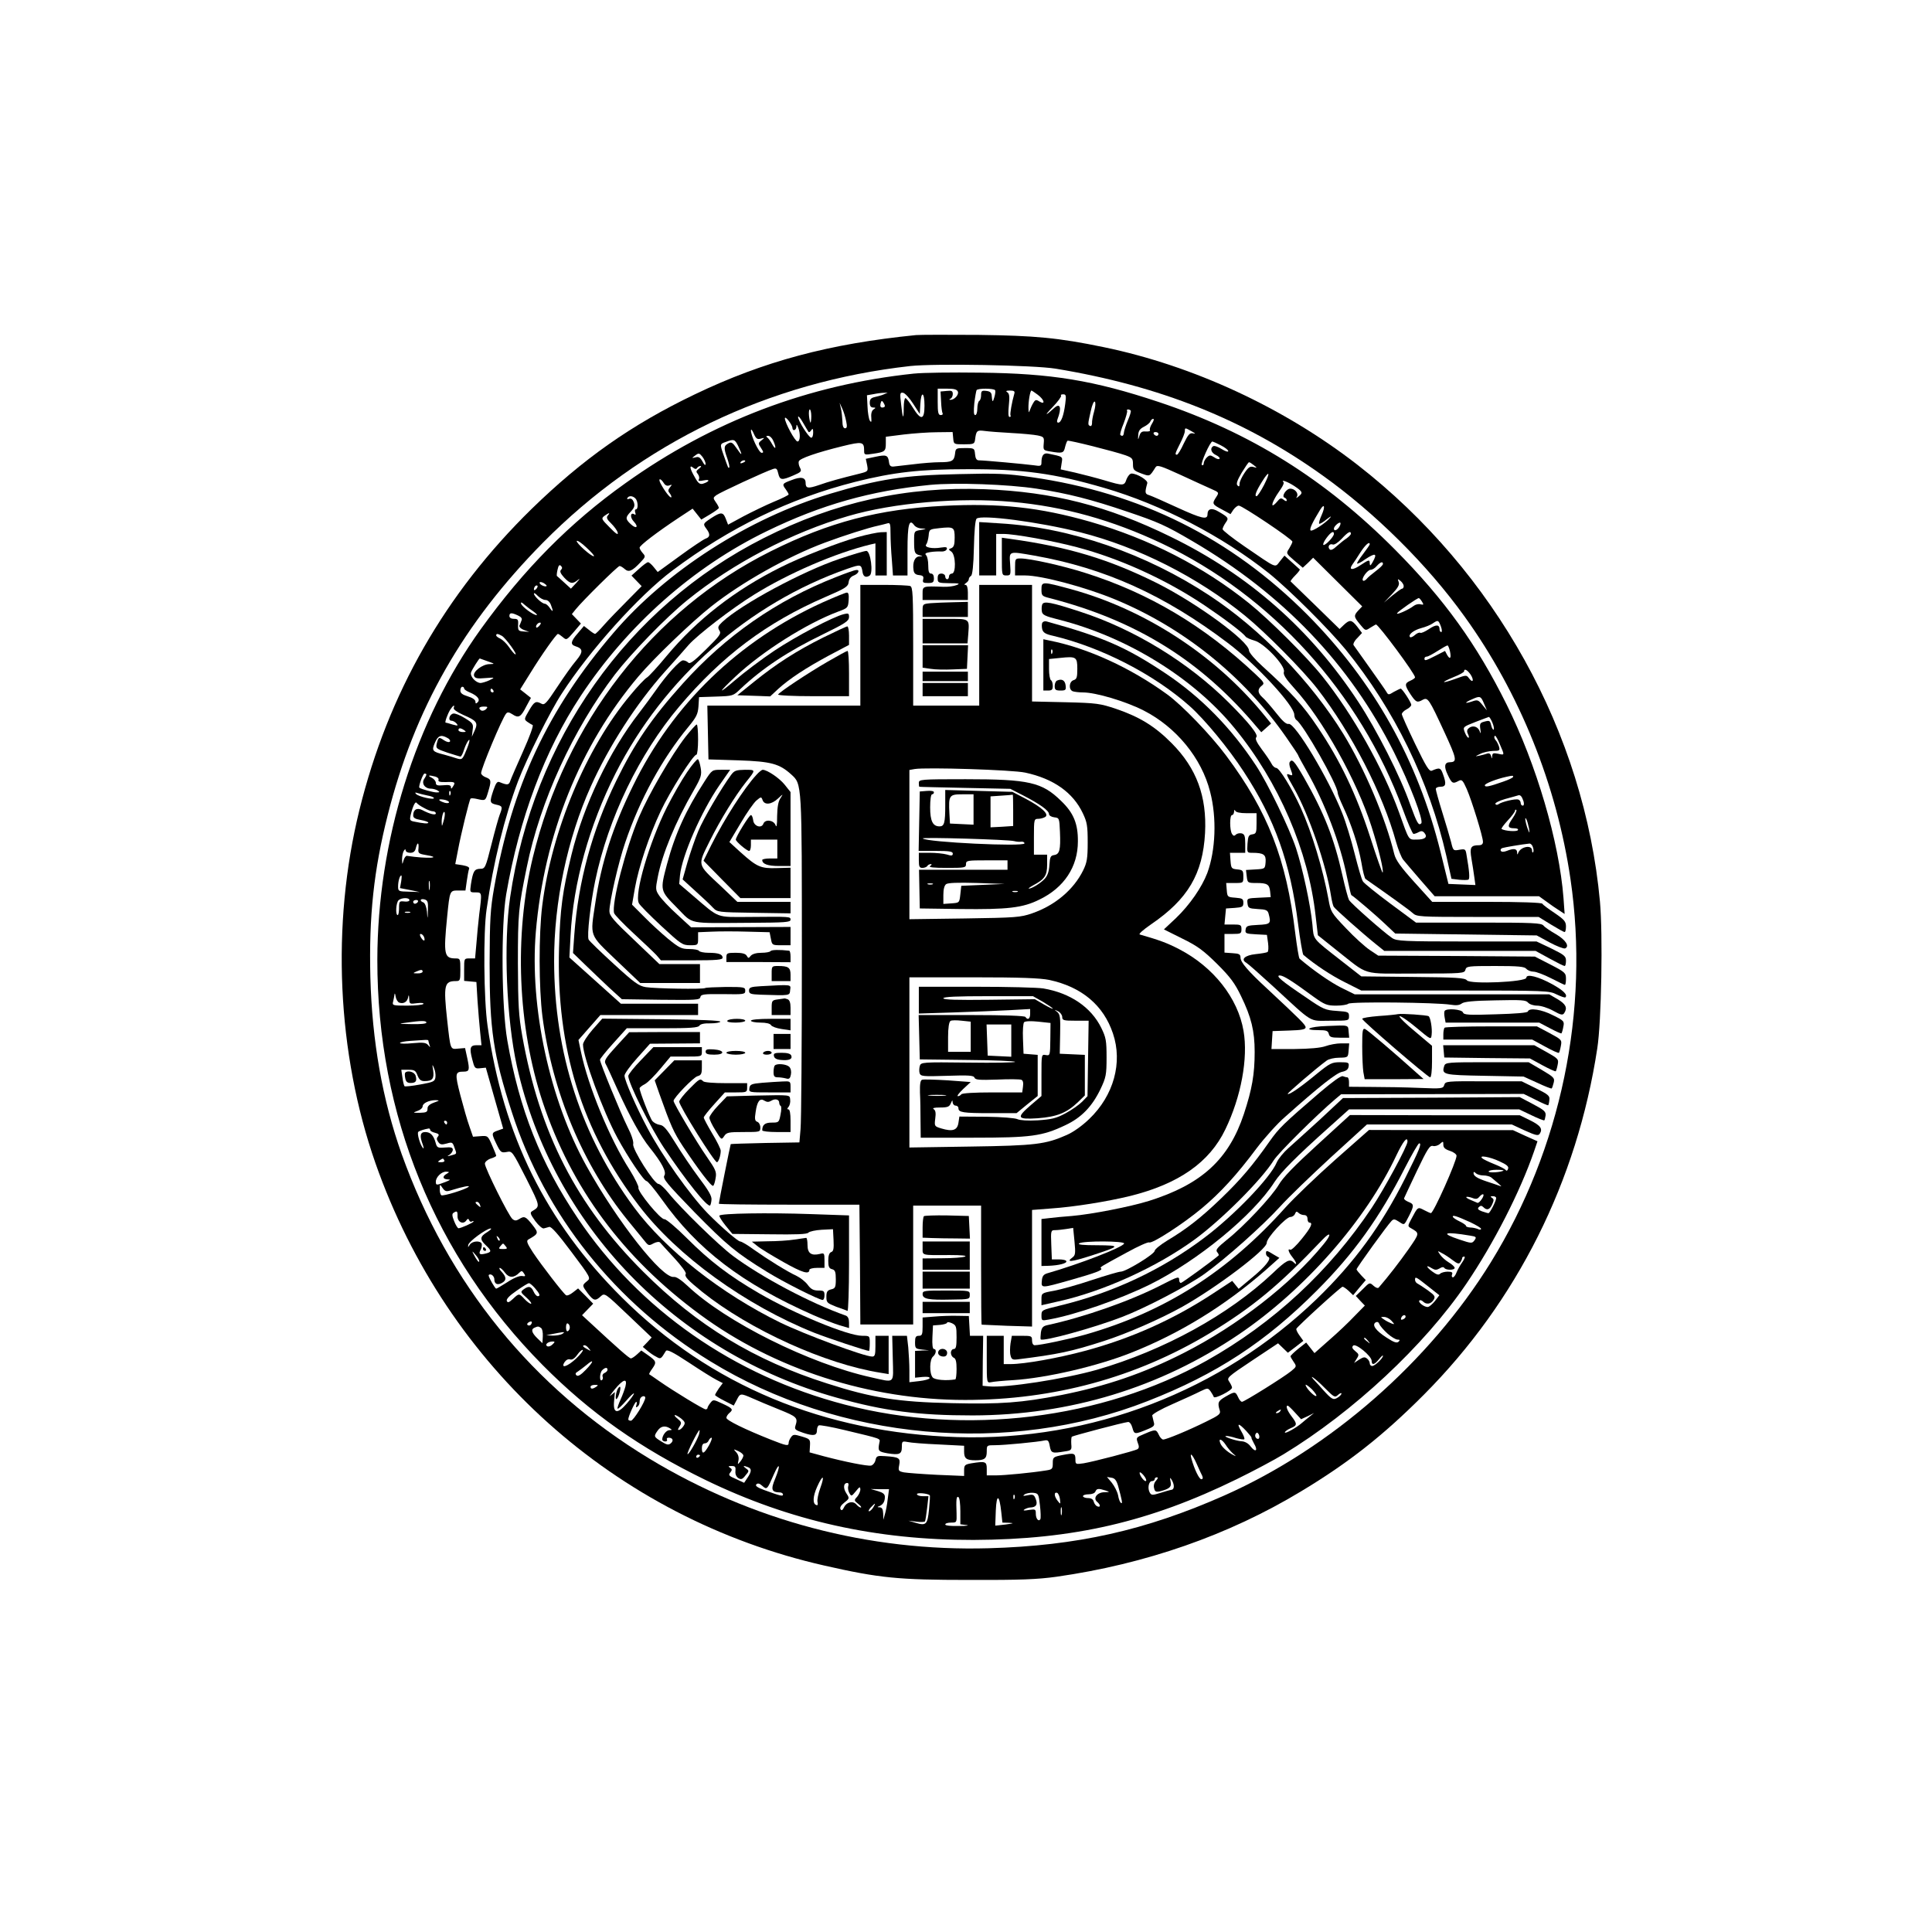 <?xml version="1.0" standalone="no"?>
<!DOCTYPE svg PUBLIC "-//W3C//DTD SVG 20010904//EN"
 "http://www.w3.org/TR/2001/REC-SVG-20010904/DTD/svg10.dtd">
<svg version="1.0" xmlns="http://www.w3.org/2000/svg"
 width="1024pt" height="1024pt" viewBox="0 0 1024 1024"
 preserveAspectRatio="xMidYMid meet">
<g transform="translate(0,1024) scale(0.1,-0.1)"
fill="#000000" stroke="none">
<path d="M4855 8464 c-460 -46 -807 -139 -1172 -314 -336 -161 -593 -342 -867
-609 -457 -448 -759 -976 -911 -1594 -150 -609 -119 -1288 85 -1872 380 -1083
1272 -1882 2380 -2133 291 -66 391 -76 765 -76 272 -1 365 3 465 17 471 67
911 220 1295 452 253 152 438 298 652 513 493 495 812 1131 919 1836 22 140
30 606 14 778 -82 895 -556 1748 -1286 2315 -389 302 -870 525 -1344 623 -242
50 -362 61 -665 65 -159 1 -308 1 -330 -1z m740 -178 c552 -91 1002 -270 1415
-566 280 -200 556 -474 752 -747 293 -406 489 -894 562 -1393 102 -696 -50
-1427 -422 -2030 -326 -528 -849 -986 -1412 -1236 -417 -185 -783 -267 -1250
-280 -635 -18 -1255 146 -1800 476 -618 375 -1065 926 -1311 1613 -102 288
-157 598 -166 938 -8 322 18 567 92 859 142 564 400 1015 823 1444 523 529
1195 852 1947 936 131 14 653 5 770 -14z"/>
<path d="M4845 8260 c-561 -59 -1070 -252 -1530 -581 -294 -209 -538 -456
-767 -774 -348 -484 -547 -1122 -548 -1752 -1 -822 305 -1571 876 -2148 251
-253 514 -439 865 -610 446 -216 902 -318 1419 -317 529 2 934 96 1395 322 88
43 199 102 248 132 370 225 746 576 969 904 145 214 284 485 359 702 l18 53
-65 29 -65 30 -382 0 -381 1 -179 -158 c-98 -87 -217 -201 -264 -253 -305
-341 -640 -553 -1058 -673 -85 -24 -241 -57 -271 -57 -8 0 -14 10 -14 25 0 24
-3 25 -54 25 l-53 0 -7 -40 c-3 -22 -4 -51 0 -64 5 -21 11 -24 37 -21 216 27
283 41 457 97 122 39 300 117 415 181 182 102 451 305 449 340 -1 25 102 137
126 137 10 0 21 8 24 17 5 12 9 14 18 5 7 -7 20 -12 30 -12 11 0 18 -7 18 -20
0 -11 5 -20 10 -20 21 0 8 -27 -41 -87 -28 -35 -55 -60 -60 -57 -16 9 -10 -13
11 -39 22 -27 27 -48 8 -29 -22 22 -40 13 -112 -56 -233 -220 -576 -409 -932
-512 -172 -49 -483 -97 -573 -88 l-33 3 1 133 2 132 -35 0 -35 0 -3 53 -3 52
-60 1 c-33 1 -88 -1 -122 -4 l-63 -5 0 -48 c0 -42 -3 -49 -20 -49 -16 0 -20
-7 -20 -34 0 -33 2 -35 38 -39 l37 -4 -37 -1 -38 -2 0 -71 0 -71 40 4 c25 2
39 0 37 -7 -2 -5 -27 -12 -55 -15 l-52 -6 0 62 c0 33 -3 89 -6 123 l-7 61 -39
0 -39 0 3 -120 c3 -138 15 -129 -115 -100 -326 72 -771 294 -972 484 -34 32
-61 50 -73 48 -61 -10 -299 292 -463 587 -196 352 -302 844 -269 1241 44 515
233 987 544 1355 82 97 282 289 386 371 162 128 406 265 602 338 102 38 231
79 283 90 17 4 38 9 48 12 15 5 17 -2 17 -53 0 -32 3 -95 7 -140 l6 -83 38 0
39 0 0 134 c0 136 9 169 35 133 7 -10 25 -18 41 -18 27 -2 27 -2 -6 -8 -35 -6
-35 -6 -35 -59 0 -62 3 -68 30 -75 18 -4 18 -5 -2 -6 -24 -1 -37 -31 -31 -72
2 -17 10 -25 29 -27 21 -2 26 -7 22 -23 -4 -16 0 -19 26 -19 26 0 31 4 31 25
0 16 -6 25 -15 25 -11 0 -15 11 -15 43 0 24 -5 48 -11 54 -9 9 -3 13 22 17 19
3 45 4 58 3 13 -1 26 4 29 12 4 11 -3 13 -30 9 -46 -8 -91 1 -79 16 5 6 11 27
13 46 3 35 4 35 58 41 75 8 80 5 80 -51 0 -36 -4 -49 -17 -55 -17 -6 -17 -7 0
-19 23 -18 25 -116 2 -116 -8 0 -15 -7 -15 -15 0 -8 -4 -15 -10 -15 -5 0 -10
7 -10 15 0 8 -9 15 -20 15 -15 0 -20 -7 -20 -25 0 -24 3 -25 63 -26 51 0 58
-2 37 -10 -14 -6 -45 -10 -70 -9 -109 4 -110 4 -110 -35 l0 -35 120 0 120 0 0
40 c0 25 -5 40 -12 40 -9 0 -8 3 2 10 8 5 15 14 15 20 0 6 5 14 12 18 7 5 13
55 15 149 2 89 7 146 14 154 24 23 331 -17 549 -72 308 -78 624 -238 875 -443
108 -88 305 -287 382 -386 183 -237 347 -556 418 -814 11 -39 28 -81 37 -92
10 -12 51 -61 92 -108 l75 -86 276 0 277 0 39 -28 c21 -16 52 -37 68 -47 l29
-19 -6 84 c-23 299 -143 707 -302 1027 -158 318 -329 556 -590 819 -371 374
-768 622 -1255 784 -343 114 -566 151 -945 155 -148 2 -306 0 -350 -5z m232
-96 c6 -17 -20 -45 -41 -43 -6 0 -5 3 2 6 6 2 12 14 12 24 0 17 -6 20 -32 17
l-33 -3 3 -54 c1 -29 5 -57 8 -62 3 -5 -2 -9 -10 -9 -13 0 -16 13 -16 70 l0
70 50 0 c38 0 52 -4 57 -16z m197 8 c3 -5 1 -22 -4 -38 -8 -29 -11 -27 -14 11
-1 14 -9 21 -28 23 -24 3 -28 0 -28 -22 0 -14 -4 -28 -10 -31 -5 -3 -10 -22
-10 -41 0 -19 -5 -34 -11 -34 -8 0 -9 18 -5 62 4 34 10 66 12 70 7 11 91 10
98 0z m102 -19 c-13 -45 -24 -108 -20 -115 3 -4 0 -8 -5 -8 -7 0 -8 21 -4 61
5 47 3 63 -8 70 -10 6 -6 9 14 9 22 0 27 -4 23 -17z m124 -5 c35 -26 43 -56 9
-36 -17 11 -22 10 -32 -7 -7 -11 -15 -29 -19 -40 -5 -15 -6 -13 -7 11 -1 34 9
94 16 94 2 0 17 -10 33 -22z m-815 2 c-11 -5 -32 -11 -47 -14 -22 -5 -28 -12
-28 -31 0 -17 6 -25 18 -25 14 0 15 -2 2 -10 -9 -6 -14 -21 -12 -42 2 -26 0
-29 -8 -17 -5 9 -11 43 -12 75 l-3 59 35 6 c19 4 44 7 55 7 l20 1 -20 -9z
m155 -50 l35 -54 3 52 c4 72 22 66 22 -8 0 -77 -19 -80 -62 -10 -17 28 -35 50
-39 50 -5 0 -9 -23 -9 -52 0 -67 -6 -59 -14 20 -7 58 -6 63 11 60 10 -2 34
-28 53 -58z m806 0 c-8 -63 -22 -100 -37 -100 -7 0 -8 7 -4 18 23 60 15 89
-17 60 -49 -45 -55 -43 -10 3 29 30 49 58 46 62 -4 4 1 7 11 7 15 0 17 -6 11
-50z m-956 -12 c0 -5 -6 -8 -14 -8 -9 0 -12 7 -9 21 4 16 8 17 14 7 5 -7 9
-16 9 -20z m1109 -29 c-7 -24 -12 -52 -11 -62 0 -10 -4 -17 -9 -15 -14 5 -14
8 2 78 7 34 17 56 22 51 5 -5 3 -27 -4 -52z m-1314 -52 c6 -28 4 -37 -6 -37
-9 0 -14 13 -14 38 -1 20 -4 51 -8 67 l-7 30 14 -30 c8 -17 17 -47 21 -68z
m-185 28 c0 -19 -2 -35 -4 -35 -2 0 -6 16 -8 35 -2 19 0 35 4 35 4 0 8 -16 8
-35z m1693 29 c3 -3 -4 -27 -15 -52 -11 -26 -20 -55 -21 -64 -1 -18 -9 -23
-19 -13 -3 3 5 31 18 62 12 32 20 61 18 65 -6 9 10 11 19 2z m-1707 -114 c3
-2 9 2 14 10 7 11 10 8 10 -12 0 -16 -4 -28 -10 -28 -13 0 -70 90 -70 110 0 8
12 -5 26 -30 14 -25 28 -47 30 -50z m-86 23 c0 -20 20 -15 21 5 0 14 2 14 9
-3 13 -31 12 -75 -3 -75 -13 0 -67 100 -67 123 1 16 39 -34 40 -50z m1906 22
c-9 -14 -14 -30 -11 -35 3 -5 -7 -8 -22 -7 -21 2 -28 -4 -34 -23 -7 -24 -8
-23 -6 5 1 22 10 33 30 43 16 8 31 20 34 28 3 8 10 14 15 14 6 0 3 -11 -6 -25z
m-2074 -80 c22 6 22 5 4 -9 -18 -14 -18 -17 -2 -41 13 -20 14 -25 3 -25 -15 0
-57 90 -57 119 1 9 7 1 15 -17 12 -28 19 -32 37 -27z m2284 39 c21 -12 23 -15
8 -11 -18 4 -26 -5 -50 -54 -15 -33 -31 -59 -36 -59 -12 0 -10 6 17 60 14 27
25 56 25 65 0 19 1 19 36 -1z m-956 -9 c58 -3 121 -9 140 -13 33 -7 35 -10 32
-43 -3 -35 -2 -36 35 -42 64 -11 71 -9 78 23 4 16 10 32 13 34 8 4 247 -56
307 -77 36 -13 40 -18 40 -47 0 -30 4 -34 43 -49 47 -17 44 -19 77 33 9 13 27
7 130 -40 66 -31 140 -64 164 -75 43 -19 43 -19 27 -44 -23 -35 -21 -38 30
-65 l46 -25 15 23 c9 12 21 22 29 22 18 0 284 -178 284 -191 0 -5 -8 -21 -17
-36 -17 -26 -17 -26 27 -64 l45 -38 28 26 27 27 130 -129 130 -129 -20 -21
c-26 -28 -25 -34 9 -75 28 -34 28 -34 54 -17 15 9 28 17 30 17 13 0 207 -261
207 -280 0 -4 -11 -12 -25 -18 -31 -14 -31 -23 1 -72 29 -43 35 -46 65 -29 27
14 33 5 114 -170 66 -143 70 -160 30 -161 -29 0 -33 -23 -12 -66 22 -47 27
-50 58 -33 17 9 22 4 43 -43 27 -62 86 -253 86 -280 0 -12 -7 -18 -22 -18 -43
0 -49 -12 -39 -71 5 -30 12 -73 15 -97 l6 -43 -71 3 -72 3 -42 170 c-121 487
-353 901 -705 1256 -405 407 -885 647 -1464 730 -131 19 -180 21 -385 16 -292
-6 -420 -26 -681 -104 -433 -130 -868 -409 -1149 -738 -348 -406 -537 -811
-632 -1350 -20 -114 -23 -164 -24 -400 0 -353 19 -484 118 -790 175 -544 548
-1012 1053 -1321 683 -419 1579 -500 2317 -210 364 142 626 314 897 586 195
195 332 386 466 649 37 72 71 131 76 131 15 0 1 -34 -74 -184 -127 -253 -269
-447 -469 -641 -506 -488 -1196 -754 -1904 -732 -706 22 -1311 274 -1779 740
-403 401 -629 858 -712 1441 -20 138 -23 495 -5 616 36 250 95 489 167 680 45
118 171 372 231 463 147 228 408 519 588 654 303 227 618 380 968 469 203 51
343 67 592 67 295 1 463 -22 727 -99 303 -88 627 -256 873 -452 107 -86 318
-296 408 -406 258 -318 442 -695 533 -1093 l27 -121 41 -5 c23 -2 45 -2 49 1
8 4 5 45 -10 130 -5 32 -7 33 -38 28 -32 -6 -33 -5 -44 41 -7 27 -28 98 -47
159 -19 61 -34 116 -34 122 0 7 11 12 25 12 29 0 32 15 13 67 -12 34 -18 36
-59 18 -14 -5 -30 21 -88 141 -39 81 -71 152 -71 159 0 6 11 18 25 25 14 7 25
18 25 24 0 13 -48 86 -56 86 -3 0 -19 -8 -36 -17 -27 -17 -30 -17 -39 -1 -5 9
-45 66 -89 128 -43 61 -82 115 -86 121 -3 6 5 23 20 37 l25 27 -25 33 c-30 38
-40 39 -71 10 l-23 -22 -128 125 c-70 68 -129 125 -131 127 -3 1 8 16 24 32
16 16 27 31 24 32 -2 2 -21 19 -42 38 l-39 35 -24 -30 c-28 -35 -11 -42 -188
79 -64 44 -116 85 -116 91 0 6 7 21 16 34 18 25 16 28 -37 59 -36 22 -59 16
-59 -15 0 -29 -31 -22 -156 35 -71 33 -140 63 -152 67 -24 7 -25 13 -11 64 4
15 -52 50 -83 51 -9 0 -20 -13 -27 -30 -12 -36 -16 -36 -117 -6 -44 13 -114
31 -156 41 l-76 17 5 33 c6 36 9 34 -73 51 -23 4 -34 -11 -34 -48 0 -18 -4
-20 -42 -14 -45 6 -261 26 -290 26 -12 0 -18 10 -20 33 -3 31 -4 32 -53 32
-48 0 -50 -1 -53 -30 -5 -39 -16 -45 -82 -45 -30 0 -93 -5 -140 -11 -47 -5
-94 -11 -105 -12 -14 -1 -21 5 -23 23 -5 38 -14 41 -71 29 l-52 -11 7 -33 c6
-33 5 -34 -38 -45 -105 -26 -167 -43 -217 -61 -59 -20 -71 -18 -71 12 0 29
-25 34 -75 14 -49 -18 -51 -21 -30 -49 8 -11 15 -23 15 -27 0 -3 -35 -21 -77
-38 -43 -18 -115 -53 -161 -77 l-83 -45 -12 31 c-14 37 -26 37 -77 4 -45 -30
-45 -31 -25 -58 20 -27 19 -43 -5 -51 -11 -4 -73 -45 -137 -92 l-117 -85 -21
26 c-11 14 -25 26 -30 26 -6 0 -27 -16 -49 -36 l-39 -35 27 -28 27 -28 -78
-79 c-44 -44 -98 -100 -121 -126 -23 -27 -45 -48 -48 -48 -3 0 -18 9 -32 21
l-27 21 -32 -38 c-38 -43 -41 -60 -14 -69 42 -13 43 -30 5 -76 -21 -24 -66
-88 -101 -141 -56 -85 -67 -97 -83 -88 -30 16 -38 12 -66 -36 -26 -45 -27 -47
-9 -60 10 -7 23 -15 28 -17 6 -2 -16 -62 -50 -138 -33 -74 -64 -145 -68 -157
-7 -23 -15 -25 -56 -8 -13 6 -20 -3 -33 -40 -22 -65 -21 -71 14 -79 33 -7 35
-11 19 -52 -6 -15 -26 -86 -44 -158 -32 -127 -34 -130 -61 -130 -30 -1 -37
-13 -48 -82 -6 -43 -6 -43 24 -43 35 0 35 1 20 -116 -5 -43 -12 -114 -15 -156
l-7 -78 -29 0 c-29 0 -29 0 -29 -59 l0 -60 33 -3 32 -3 6 -100 c4 -55 10 -130
14 -167 l7 -68 -26 0 c-34 0 -39 -14 -23 -75 12 -47 14 -50 42 -47 l30 3 46
-162 46 -161 -28 -10 c-35 -12 -35 -15 -7 -73 21 -43 25 -46 53 -41 30 6 30 5
104 -140 76 -152 75 -147 31 -174 -12 -7 -9 -16 17 -52 18 -24 38 -41 45 -39
7 2 20 5 29 8 11 3 47 -38 118 -133 103 -137 103 -138 82 -155 -27 -22 -26
-23 5 -65 30 -39 40 -41 68 -15 21 19 22 18 146 -100 l124 -118 -23 -25 -24
-25 24 -20 c13 -11 34 -26 47 -32 24 -14 25 -13 51 30 6 10 34 -3 122 -61 63
-42 129 -83 147 -92 l33 -17 -21 -28 c-11 -16 -20 -32 -20 -35 0 -3 22 -17 50
-31 l49 -25 16 30 c18 36 20 36 82 9 26 -12 91 -39 143 -60 94 -38 100 -43 86
-86 -6 -19 -1 -23 43 -38 55 -18 71 -14 71 15 0 10 4 22 10 25 5 3 67 -8 137
-25 201 -48 188 -44 184 -66 -9 -45 -6 -48 43 -57 63 -10 76 -5 76 34 0 30 2
31 30 26 16 -4 91 -10 165 -13 l135 -7 0 -32 c0 -36 13 -45 60 -45 48 0 60 9
60 46 0 34 0 34 45 34 48 0 225 17 261 25 18 4 23 -1 28 -30 7 -38 13 -39 79
-28 36 5 38 8 35 39 -1 18 0 36 3 39 6 5 270 75 298 78 8 1 18 -12 23 -31 10
-36 12 -36 86 -5 28 12 33 18 27 36 -3 12 -7 28 -8 34 -1 7 46 34 108 61 61
27 127 57 148 68 38 18 39 18 53 0 7 -10 15 -24 17 -30 4 -13 97 34 97 49 0 6
-7 20 -15 32 -14 20 -10 24 122 112 l137 91 26 -25 26 -25 41 31 41 32 -20 28
c-11 15 -19 31 -17 36 6 13 236 223 245 223 4 0 19 -10 32 -22 l24 -23 33 40
34 40 -24 25 c-14 15 -25 29 -25 32 0 8 164 235 185 256 11 12 17 11 39 -3 31
-20 27 -22 55 32 27 54 26 61 -5 73 -14 6 -24 14 -22 19 2 4 32 70 68 145 56
117 68 136 85 132 10 -3 27 2 37 11 17 15 18 15 18 -5 0 -15 10 -24 35 -32 19
-6 35 -18 35 -26 0 -30 -122 -304 -136 -304 -3 0 -19 7 -36 16 -34 18 -33 18
-68 -48 -19 -35 -19 -38 -3 -47 48 -28 49 -25 -12 -113 -48 -68 -105 -142
-157 -202 -4 -6 -16 -2 -28 9 -21 19 -21 18 -57 -18 l-37 -36 24 -26 24 -25
-55 -56 c-29 -31 -89 -88 -133 -126 l-79 -70 -22 28 -22 28 -42 -33 c-22 -18
-41 -36 -41 -40 0 -3 8 -17 17 -30 16 -23 15 -25 -13 -48 -39 -32 -249 -163
-261 -163 -6 0 -15 11 -21 25 -14 30 -17 31 -67 2 -39 -23 -43 -31 -30 -73 6
-18 -4 -26 -72 -59 -95 -47 -211 -95 -228 -95 -6 0 -17 11 -23 25 -14 30 -18
30 -76 5 -44 -18 -45 -20 -36 -46 8 -20 8 -29 -1 -35 -17 -10 -232 -66 -286
-75 -41 -6 -43 -5 -43 19 0 35 -6 37 -68 25 -50 -10 -52 -12 -52 -43 0 -31 -3
-34 -37 -39 -74 -12 -219 -26 -265 -26 l-48 0 0 35 c0 39 -7 41 -82 29 -34 -6
-38 -10 -38 -37 l0 -30 -144 6 c-79 4 -157 10 -175 13 -29 6 -31 9 -25 39 7
37 0 42 -75 47 -41 3 -46 1 -51 -22 -3 -14 -14 -26 -23 -28 -20 -4 -139 20
-249 49 l-77 21 2 35 c2 34 0 36 -43 49 -40 12 -46 12 -57 -3 -7 -9 -13 -23
-13 -30 0 -19 -10 -17 -96 17 -136 54 -234 102 -234 115 0 7 7 18 15 25 23 19
19 25 -35 50 -49 23 -50 23 -65 4 -8 -10 -15 -22 -15 -26 0 -5 -5 -8 -10 -8
-11 0 -169 96 -245 149 -27 19 -52 36 -54 37 -2 2 6 16 17 31 23 33 21 39 -26
72 l-33 23 -23 -21 c-12 -11 -27 -21 -32 -21 -9 0 -70 54 -219 192 l-40 37 30
31 29 30 -40 41 -40 40 -27 -21 c-15 -12 -31 -19 -37 -15 -14 9 -131 160 -176
228 -31 48 -35 60 -24 67 56 32 56 34 21 79 -35 44 -42 47 -70 29 -15 -9 -23
-9 -35 1 -20 16 -146 270 -146 293 0 9 13 21 30 27 17 5 30 12 30 15 0 3 -10
29 -22 56 -22 50 -23 51 -61 48 l-40 -3 -19 55 c-11 30 -32 104 -48 165 -30
116 -28 125 17 125 31 0 33 9 20 70 l-12 55 -37 -3 c-42 -4 -40 -9 -58 153
-20 184 -15 205 46 205 23 0 24 3 24 60 0 57 -1 60 -24 60 -62 0 -66 19 -46
221 14 140 14 139 59 139 l38 0 7 50 c4 28 9 56 12 64 4 9 -7 15 -34 20 l-39
6 14 72 c16 87 61 269 67 275 3 3 18 2 35 -2 44 -10 44 -10 58 37 18 60 17 67
-12 78 -14 5 -25 15 -25 22 0 25 111 290 132 315 8 10 15 9 34 -3 32 -22 45
-15 73 41 l25 46 -29 23 -28 22 53 85 c62 101 139 209 147 209 4 0 15 -8 26
-17 19 -17 21 -16 58 27 l38 45 -24 25 -24 25 20 25 c36 45 223 230 233 230 5
0 17 -7 27 -16 21 -19 40 -11 83 35 28 29 28 32 13 49 -9 10 -17 23 -17 29 0
12 92 82 208 159 l73 48 23 -29 23 -29 47 28 c25 15 46 30 46 34 0 4 -7 18
-16 30 -15 22 -15 24 2 37 20 15 262 127 301 139 18 6 22 2 28 -24 8 -35 18
-37 80 -10 42 18 45 22 35 41 -6 11 -9 26 -6 34 5 15 93 46 231 80 106 26 115
24 115 -24 0 -22 2 -23 48 -16 62 9 67 13 67 55 l0 35 95 12 c52 6 132 12 177
12 l82 1 3 -32 c3 -33 3 -33 58 -33 51 0 55 2 58 25 6 47 10 51 49 46 21 -3
85 -8 143 -11z m780 -5 c0 -5 -4 -10 -9 -10 -6 0 -13 5 -16 10 -3 6 1 10 9 10
9 0 16 -4 16 -10z m-2042 -35 c18 -39 14 -54 -5 -20 -9 17 -21 33 -27 37 -7 5
-5 8 5 8 9 0 21 -11 27 -25z m-185 -30 c24 -51 21 -55 -8 -12 -22 32 -29 36
-45 27 -24 -13 -25 -24 -5 -80 8 -24 13 -45 10 -48 -5 -5 -5 -4 -30 67 -20 57
-20 58 13 69 42 16 47 14 65 -23z m2557 5 c22 -11 40 -25 40 -31 0 -6 -16 -1
-35 11 -19 12 -39 19 -45 15 -18 -11 -11 -35 15 -47 13 -6 22 -15 19 -19 -3
-5 -16 -2 -28 7 -21 13 -25 13 -40 -1 -9 -9 -16 -23 -16 -31 0 -8 -4 -12 -10
-9 -9 6 44 125 56 125 2 0 23 -9 44 -20z m-2730 -99 c-1 -10 -7 -5 -16 12 -12
22 -21 28 -37 23 -22 -5 -22 -5 -2 10 18 14 22 13 38 -7 9 -12 17 -29 17 -38z
m210 15 c0 -2 -7 -7 -16 -10 -8 -3 -12 -2 -9 4 6 10 25 14 25 6z m2696 -22
c19 -15 18 -15 -3 -9 -17 5 -27 -2 -47 -32 -14 -21 -26 -46 -26 -57 0 -15 -3
-17 -11 -9 -8 8 -2 26 22 67 19 31 36 56 39 56 4 0 15 -7 26 -16z m-2951 -14
c3 5 11 10 18 10 6 0 2 -6 -8 -14 -16 -12 -17 -16 -6 -29 7 -9 9 -22 5 -28 -5
-9 2 -10 27 -5 35 7 30 -7 -6 -18 -16 -4 -25 3 -42 34 -27 46 -31 69 -9 51 10
-8 16 -9 21 -1z m3005 -90 c-17 -33 -35 -60 -40 -60 -12 0 -3 26 29 77 39 63
46 52 11 -17z m-3182 10 c8 -13 18 -17 29 -13 16 6 16 5 4 -10 -11 -14 -11
-20 -1 -32 7 -9 10 -18 8 -21 -6 -5 -36 34 -57 74 -14 27 -1 30 17 2z m3342
-16 c45 -30 47 -36 23 -55 -12 -10 -15 -11 -9 -1 10 17 -11 42 -35 42 -22 0
-49 -42 -30 -48 6 -2 11 -8 11 -14 0 -6 -7 -5 -16 3 -14 11 -19 10 -35 -10
-11 -13 -22 -22 -24 -19 -6 6 12 42 42 84 12 17 20 34 16 38 -17 17 22 3 57
-20z m-1366 -14 c165 -25 293 -58 481 -122 163 -55 202 -72 345 -156 480 -281
835 -652 1069 -1120 83 -166 158 -362 144 -376 -14 -14 -22 0 -59 101 -52 149
-177 394 -274 542 -253 385 -581 674 -995 876 -335 164 -624 238 -985 252
-414 16 -795 -68 -1172 -259 -724 -366 -1222 -1071 -1344 -1903 -36 -246 -20
-644 36 -897 188 -840 841 -1518 1695 -1756 252 -71 433 -94 720 -94 516 1
994 147 1412 430 351 238 673 605 835 950 35 73 58 102 58 71 0 -23 -123 -251
-189 -350 -224 -336 -522 -612 -876 -811 -554 -311 -1280 -399 -1916 -233
-589 153 -1090 503 -1416 987 -199 296 -310 577 -374 943 -31 177 -34 610 -6
775 70 405 204 762 394 1050 249 377 598 686 988 875 288 140 551 214 865 245
135 13 413 3 564 -20z m-2126 -52 c14 -14 16 -58 2 -58 -5 0 -6 -7 -3 -17 4
-10 2 -14 -5 -9 -21 13 -24 -16 -3 -38 28 -30 14 -42 -16 -14 -29 27 -29 36 1
67 19 21 22 31 15 50 -6 15 -14 21 -25 17 -8 -3 -12 -2 -9 4 8 14 28 13 43 -2z
m1997 -18 c275 -25 529 -96 792 -220 582 -275 1051 -792 1278 -1409 26 -72 52
-131 57 -131 5 0 18 4 28 10 13 7 21 6 30 -5 18 -22 3 -35 -41 -35 -45 0 -39
-9 -94 145 -85 235 -246 520 -406 720 -83 104 -281 301 -389 388 -243 195
-528 341 -843 432 -267 76 -476 99 -775 84 -342 -17 -607 -86 -917 -241 -626
-312 -1088 -908 -1261 -1623 -100 -415 -80 -895 52 -1295 152 -456 425 -826
834 -1127 393 -290 900 -453 1405 -453 471 0 906 119 1294 352 231 140 370
255 599 496 46 49 52 31 7 -23 -171 -210 -457 -432 -741 -576 -212 -108 -412
-176 -649 -223 -212 -41 -318 -49 -580 -43 -286 6 -423 28 -660 104 -387 123
-690 307 -976 593 -353 352 -549 734 -641 1250 -19 108 -22 161 -23 385 0 264
3 294 47 509 71 350 245 729 467 1021 88 114 270 302 385 395 241 195 553 358
852 445 242 71 590 100 869 75z m1640 -70 c-10 -22 -16 -43 -13 -46 3 -2 21 8
39 23 19 15 28 20 20 10 -23 -29 -99 -78 -105 -68 -6 9 11 43 51 109 23 37 28
17 8 -28z m-3784 -3 c-8 -10 -4 -20 18 -41 16 -16 32 -37 35 -49 4 -15 -9 -7
-42 27 -45 45 -46 48 -28 62 25 18 32 18 17 1z m3879 -57 c-11 -20 -30 -28
-30 -12 0 11 22 32 32 32 5 0 4 -9 -2 -20z m-30 -40 c0 -15 -48 -65 -56 -58
-3 4 4 20 17 37 23 31 39 40 39 21z m90 1 c0 -5 -10 -15 -22 -24 -13 -8 -36
-27 -52 -41 -19 -18 -32 -24 -38 -18 -14 14 -1 33 16 26 8 -3 28 10 47 30 32
35 49 45 49 27z m-4012 -119 c-11 -5 -97 72 -91 81 3 4 26 -11 51 -35 26 -24
44 -44 40 -46z m4112 63 c0 -3 -16 -26 -35 -51 -20 -26 -34 -48 -32 -51 3 -2
22 7 42 22 56 37 67 33 40 -15 -11 -19 -14 -21 -15 -7 0 22 -3 22 -50 -9 -42
-28 -63 -26 -42 4 7 9 26 38 43 65 26 40 49 60 49 42z m70 -104 c0 -6 -17 -22
-37 -37 -21 -16 -44 -35 -50 -43 -7 -8 -16 -12 -19 -8 -10 10 24 57 41 57 9 0
23 9 32 20 19 21 33 26 33 11z m-4357 -32 c-7 -7 -2 -19 17 -40 32 -34 45 -36
74 -12 12 10 8 3 -8 -15 l-30 -32 -35 32 c-20 18 -37 34 -39 35 -2 1 -1 16 3
33 5 23 10 29 18 21 8 -8 8 -14 0 -22z m4467 -85 c0 -8 -4 -14 -8 -14 -5 0
-28 -17 -53 -37 l-44 -37 43 45 c32 34 41 50 35 65 -6 17 -5 17 10 5 9 -7 17
-20 17 -27z m-4543 0 c-7 -7 -37 7 -37 17 0 6 9 5 21 -1 11 -7 19 -14 16 -16z
m-55 -16 c-7 -7 -12 -8 -12 -2 0 14 12 26 19 19 2 -3 -1 -11 -7 -17z m49 -58
c12 0 23 -10 29 -26 14 -36 12 -42 -6 -16 -8 12 -20 22 -26 22 -15 0 -58 40
-58 54 0 5 9 0 20 -12 12 -12 30 -22 41 -22z m4646 -9 c10 -16 9 -18 -8 -14
-11 3 -27 -1 -37 -9 -24 -19 -95 -51 -87 -38 7 11 106 80 115 80 3 0 11 -9 17
-19z m-4707 -54 c13 -10 20 -17 14 -17 -18 0 -77 44 -82 60 -3 10 3 9 19 -6
13 -11 35 -28 49 -37z m-85 -19 c18 -8 24 -17 19 -27 -3 -9 -8 -21 -11 -27 -2
-7 8 -17 24 -23 l28 -10 -30 2 c-27 2 -30 5 -29 35 2 28 -1 32 -22 32 -15 0
-24 6 -24 15 0 18 11 19 45 3z m4892 -58 c6 -16 7 -30 2 -30 -5 0 -9 6 -9 14
0 27 -19 27 -56 2 -21 -14 -41 -23 -46 -20 -5 3 -18 -2 -29 -12 -10 -9 -22
-14 -25 -11 -13 12 18 37 59 48 23 6 50 17 61 25 28 19 30 18 43 -16z m-4777
5 c-7 -9 -15 -13 -17 -11 -7 7 7 26 19 26 6 0 6 -6 -2 -15z m-200 -55 c20 -11
87 -104 71 -98 -5 1 -20 19 -33 38 -13 19 -34 39 -46 45 -12 5 -22 13 -22 17
0 11 8 10 30 -2z m5025 -81 c8 -37 1 -48 -15 -20 l-11 21 -49 -25 c-55 -28
-60 -29 -60 -15 0 6 6 10 13 10 6 0 32 14 57 30 25 16 48 29 52 29 3 1 9 -13
13 -30z m-5100 -54 c39 -14 39 -14 10 -15 -38 0 -91 -41 -82 -63 5 -12 17 -15
59 -11 52 4 53 4 23 -11 -16 -8 -38 -14 -47 -15 -26 0 -59 36 -51 57 6 16 42
73 46 73 1 0 20 -7 42 -15z m5210 -71 c19 -30 12 -47 -9 -19 -13 18 -15 18
-72 -3 -75 -27 -82 -21 -10 9 31 12 56 26 56 31 0 17 18 7 35 -18z m-5335 -73
c0 -5 13 -14 30 -21 40 -17 57 -37 42 -52 -9 -9 -12 -8 -12 3 0 10 -16 21 -40
28 -29 9 -40 17 -40 31 0 11 5 20 10 20 6 0 10 -4 10 -9z m155 -11 c3 -5 1
-10 -4 -10 -6 0 -11 5 -11 10 0 6 2 10 4 10 3 0 8 -4 11 -10z m5251 -70 l15
-35 -24 29 c-22 27 -26 28 -55 18 -42 -14 -41 -6 1 12 42 19 46 17 63 -24z
m-5461 -22 c-3 -8 17 -22 50 -37 72 -31 80 -41 61 -83 l-15 -33 4 35 c5 33 2
37 -40 63 -25 16 -53 27 -62 25 -22 -4 -30 -38 -10 -38 8 0 20 -7 27 -15 10
-12 7 -13 -22 -5 -18 6 -34 10 -36 10 -6 0 10 45 24 68 16 24 26 30 19 10z
m171 -7 c-8 -7 -19 -10 -25 -7 -18 12 -12 21 14 21 20 0 22 -2 11 -14z m5334
-71 c7 -17 10 -33 7 -37 -3 -3 -9 6 -13 21 -7 28 -8 29 -41 20 -18 -5 -21 -11
-17 -38 4 -27 3 -28 -5 -8 -11 24 -40 29 -59 10 -7 -7 -8 -17 -1 -30 5 -10 6
-18 2 -18 -5 0 -13 13 -19 28 -11 29 -11 29 55 55 36 14 69 26 72 27 4 0 12
-14 19 -30z m-5450 -40 c12 -8 11 -10 -7 -10 -13 0 -23 5 -23 10 0 13 11 13
30 0z m-89 -41 c11 -5 17 -14 14 -19 -4 -6 -17 -3 -31 6 -28 19 -30 18 -39
-17 -6 -25 -3 -28 56 -48 35 -11 66 -21 70 -21 4 0 13 17 19 38 14 42 37 72
25 32 -4 -14 -14 -39 -22 -57 -13 -28 -17 -30 -41 -23 -15 5 -45 14 -67 20
-64 16 -68 21 -50 63 16 38 32 45 66 26z m5579 -35 c25 -58 26 -57 -10 -49
-25 5 -30 3 -31 -12 -1 -17 -1 -17 -6 0 -3 12 -10 16 -20 13 -8 -3 -27 -8 -41
-11 -26 -5 -26 -5 3 9 17 9 47 15 68 16 35 0 38 2 32 23 -4 12 -11 26 -16 32
-10 10 -12 25 -4 25 3 0 15 -21 25 -46z m-5690 -159 c0 -3 -5 -14 -12 -24 -15
-24 4 -51 36 -51 11 0 28 -5 36 -10 12 -8 11 -10 -6 -10 -17 0 -81 17 -91 25
-7 4 19 75 27 75 6 0 10 -2 10 -5z m47 -11 c12 -3 20 -11 17 -18 -3 -9 9 -12
41 -11 47 2 51 -1 35 -25 -7 -12 -10 -12 -10 -1 0 9 -11 12 -40 9 -32 -3 -40
0 -40 13 0 9 -10 21 -22 27 -25 12 -15 15 19 6z m5713 -1 c0 -5 -24 -16 -53
-26 -74 -26 -97 -31 -97 -19 0 9 60 33 115 45 32 7 35 7 35 0z m-5633 -95 c-3
-8 -6 -5 -6 6 -1 11 2 17 5 13 3 -3 4 -12 1 -19z m-123 -4 c20 -3 36 -10 36
-14 0 -11 -83 8 -95 22 -7 8 -5 9 7 5 9 -3 33 -9 52 -13z m5811 -31 c4 -14 2
-23 -4 -23 -6 0 -11 6 -11 14 0 8 -6 16 -12 18 -16 6 -89 -12 -105 -24 -7 -5
-14 -5 -17 1 -4 5 20 17 51 26 32 9 63 17 68 19 13 5 21 -4 30 -31z m-5695 -5
c0 -5 -10 -6 -22 -3 -36 11 -41 22 -8 17 16 -2 30 -9 30 -14z m-133 -30 c17
-10 38 -18 47 -18 9 0 16 -5 16 -11 0 -11 -29 -5 -71 17 -29 15 -49 3 -49 -28
0 -13 11 -19 40 -24 22 -4 40 -10 40 -14 0 -7 -25 -5 -78 6 -19 4 -21 9 -16
32 12 50 25 76 32 67 4 -6 21 -18 39 -27z m5770 -55 c-29 -41 -27 -53 9 -53
15 0 23 -4 19 -10 -6 -9 -67 -5 -86 6 -4 2 11 22 32 45 22 23 39 47 39 52 0 6
3 7 7 4 3 -4 -6 -23 -20 -44z m-5666 -15 c-9 -31 -9 -31 -10 -6 -1 30 11 67
16 51 2 -6 0 -26 -6 -45z m5753 -38 c4 -24 3 -28 -2 -15 -14 31 -24 83 -13 65
5 -8 11 -31 15 -50z m-5886 -107 c-3 -24 1 -28 35 -34 100 -16 13 -22 -97 -5
-5 0 -13 -10 -17 -24 -7 -24 -7 -24 -8 5 0 17 4 37 9 45 6 10 10 11 10 3 0 -7
11 -13 24 -13 17 0 26 7 30 25 8 33 17 32 14 -2z m5907 6 c4 -11 4 -23 1 -26
-3 -4 -6 1 -6 10 0 31 -60 20 -73 -13 -4 -12 -6 -11 -6 3 -1 19 -18 22 -55 7
-16 -6 -27 -6 -31 0 -4 6 0 12 7 15 11 4 105 20 145 24 6 0 15 -8 18 -20z
m-5999 -183 l-6 -33 52 -10 53 -11 -57 2 c-56 1 -58 2 -58 28 0 28 9 58 17 58
3 0 2 -15 -1 -34z m151 -38 c-2 -13 -4 -5 -4 17 -1 22 1 32 4 23 2 -10 2 -28
0 -40z m-107 -59 c0 -6 -12 -9 -27 -7 -26 3 -28 1 -28 -35 0 -20 -3 -37 -7
-37 -13 0 -9 65 4 78 15 15 58 16 58 1z m98 -53 c-1 -51 -2 -51 -5 -8 -3 25
-10 45 -19 49 -22 8 -17 22 6 16 17 -5 20 -13 18 -57z m-53 44 c-3 -5 -10 -10
-16 -10 -5 0 -9 5 -9 10 0 6 7 10 16 10 8 0 12 -4 9 -10z m-42 -57 c-7 -2 -19
-2 -25 0 -7 3 -2 5 12 5 14 0 19 -2 13 -5z m74 -128 c9 -24 -1 -27 -15 -5 -8
13 -8 20 -2 20 6 0 13 -7 17 -15z m-7 -185 c0 -5 -12 -10 -27 -9 -25 0 -26 1
-8 9 27 12 35 12 35 0z m-124 -164 c22 -8 42 3 47 27 3 17 5 15 6 -7 1 -28 3
-28 41 -23 23 3 38 1 34 -4 -3 -5 -41 -9 -86 -9 -78 0 -80 1 -74 23 3 12 6 29
7 37 1 8 4 3 6 -12 2 -14 11 -29 19 -32z m144 -106 c0 -6 -31 -9 -77 -8 -73 1
-75 2 -28 8 79 11 105 11 105 0z m10 -94 c0 -2 3 -13 6 -23 6 -16 5 -16 -7 -2
-11 13 -27 15 -81 10 -38 -4 -68 -3 -68 1 0 4 24 9 53 11 28 2 62 4 75 5 12 1
22 0 22 -2z m38 -195 c-3 -23 -10 -26 -81 -39 -43 -8 -81 -12 -83 -9 -3 3 -8
24 -11 46 l-6 41 38 0 c32 0 38 -4 48 -30 9 -23 18 -30 37 -30 42 0 52 13 46
56 -6 34 -5 36 4 14 6 -13 10 -35 8 -49z m-8 -135 c-24 -9 -35 -19 -34 -33 0
-17 -7 -20 -40 -21 -39 0 -40 0 -13 10 15 5 27 16 27 24 0 17 34 33 70 33 22
-1 20 -2 -10 -13z m70 -106 c0 -5 -2 -10 -4 -10 -3 0 -8 5 -11 10 -3 6 -1 10
4 10 6 0 11 -4 11 -10z m-90 -39 c0 -5 12 -12 26 -15 20 -5 23 -10 15 -20 -8
-9 -7 -17 2 -29 10 -14 18 -15 44 -8 30 9 32 7 42 -22 13 -35 14 -32 -19 -41
-21 -6 -22 -5 -7 4 9 6 17 18 17 26 0 12 -9 15 -42 12 -38 -3 -42 -1 -49 25
-11 40 -28 57 -55 57 -27 0 -31 -20 -13 -67 5 -15 6 -23 1 -18 -15 16 -33 78
-25 86 7 6 32 14 56 18 4 0 7 -3 7 -8z m5667 -166 c40 -18 51 -28 46 -40 -3
-10 -8 -12 -12 -7 -3 6 -31 20 -61 32 -30 12 -59 26 -64 31 -20 18 40 8 91
-16z m-5592 5 c3 -6 -4 -10 -17 -10 -18 0 -20 2 -8 10 19 12 18 12 25 0z
m5614 -54 c-10 -9 -79 -14 -79 -5 0 5 19 9 42 9 23 0 39 -2 37 -4z m-5601 -17
c-25 -14 -22 -29 5 -30 17 0 15 -3 -13 -14 -47 -18 -50 -18 -50 2 0 24 30 53
54 53 19 -1 19 -2 4 -11z m5494 -9 c16 0 34 -5 41 -10 61 -51 62 -52 42 -44
-11 4 -40 14 -65 22 -51 17 -70 29 -70 45 0 7 4 7 12 -1 7 -7 25 -12 40 -12z
m-5469 -78 c61 19 99 26 91 18 -15 -14 -134 -51 -145 -45 -5 4 -9 18 -8 33 0
27 0 27 15 5 13 -18 19 -20 47 -11z m5461 -47 c-9 -14 -20 -23 -24 -20 -4 2
-20 9 -35 15 -15 6 -26 13 -23 16 3 2 17 0 31 -5 19 -8 28 -6 37 5 21 24 32
16 14 -11z m76 5 c0 -15 -33 -80 -41 -80 -4 0 -20 5 -35 10 -21 8 -24 14 -16
22 9 9 15 9 24 0 19 -19 34 -14 47 15 10 21 9 28 -1 34 -10 7 -9 9 5 9 9 0 17
-4 17 -10z m-5386 -36 c5 -14 4 -15 -9 -4 -17 14 -19 20 -6 20 5 0 12 -7 15
-16z m-119 -61 c0 -31 31 -45 47 -21 7 10 11 10 15 0 2 -6 9 -10 14 -6 5 3 9
3 9 0 0 -6 -67 -36 -80 -36 -4 0 -15 17 -23 38 -11 27 -12 39 -3 44 18 12 22
9 21 -19z m5368 -31 c31 -15 57 -30 57 -35 0 -5 -8 -6 -17 -1 -10 4 -28 8 -40
8 -13 1 -23 4 -23 9 0 4 -16 15 -35 24 -19 9 -35 20 -35 25 0 9 20 3 93 -30z
m-5210 -52 c-40 -24 -41 -39 -8 -70 32 -30 31 -36 -1 -44 -32 -8 -39 -3 -26
21 5 10 7 24 5 31 -7 18 -50 15 -63 -5 -10 -16 -10 -16 -8 -1 3 18 94 85 118
87 8 0 0 -8 -17 -19z m5209 -19 c33 -5 35 -8 23 -25 -13 -17 -16 -17 -79 4
-106 35 -81 44 56 21z m-5144 -26 c-3 -3 -9 2 -12 12 -6 14 -5 15 5 6 7 -7 10
-15 7 -18z m32 -30 c11 -13 8 -15 -14 -15 -23 0 -25 2 -14 15 16 18 13 18 28
0z m-140 -79 c0 -12 -14 5 -31 39 -8 16 -6 15 10 -4 12 -13 21 -28 21 -35z
m5158 6 c28 -21 35 -23 43 -11 5 8 9 17 9 22 0 4 5 7 11 7 6 0 1 -13 -10 -29
-11 -15 -25 -40 -31 -55 -5 -14 -14 -26 -19 -26 -6 0 -8 7 -5 15 5 11 -1 15
-23 15 -16 0 -34 -5 -40 -11 -8 -8 -19 -5 -42 12 -34 25 -35 38 -2 17 17 -10
25 -10 41 -1 12 8 21 9 25 3 8 -13 55 -13 55 0 0 6 -14 19 -31 29 -17 10 -38
29 -46 41 -15 22 -15 22 8 9 13 -6 39 -23 57 -37z m-5021 -68 c21 -28 48 -28
76 1 11 11 15 10 24 -4 10 -15 8 -17 -10 -14 -13 2 -44 -10 -77 -32 -30 -19
-57 -35 -60 -35 -6 0 -40 59 -40 70 0 5 7 7 15 4 8 -4 15 -14 15 -24 0 -25 16
-33 40 -20 25 14 25 30 0 58 -12 12 -16 22 -11 22 5 0 18 -12 28 -26z m4895
-74 l57 -45 -23 -30 c-13 -16 -30 -31 -37 -32 -18 -3 -55 25 -46 34 4 4 13 1
19 -5 18 -18 42 -14 56 8 11 18 8 23 -30 51 -24 17 -49 33 -55 36 -7 3 -13 12
-13 20 0 19 4 17 72 -37z m-4737 -7 c26 -30 31 -43 15 -43 -6 0 -16 11 -22 25
-13 28 -26 31 -53 11 -17 -13 -17 -15 16 -44 19 -17 29 -32 23 -32 -6 0 -21
11 -34 25 -29 31 -29 31 -62 0 -21 -19 -27 -21 -32 -10 -3 10 14 28 52 54 31
22 61 40 65 40 4 1 19 -11 32 -26z m4615 -152 c0 -5 -7 -11 -14 -14 -10 -4
-13 -1 -9 9 6 15 23 19 23 5z m-75 -21 c18 -20 18 -21 -1 -14 -10 4 -28 13
-39 21 -19 13 -19 13 1 13 12 0 29 -9 39 -20z m-4560 -19 c-3 -6 -11 -8 -17
-5 -6 4 -5 9 3 15 16 10 23 4 14 -10z m2255 -68 c0 -49 -3 -63 -15 -63 -8 0
-15 -9 -15 -20 0 -11 7 -23 15 -26 11 -5 15 -21 15 -60 0 -30 -3 -55 -7 -55
-47 -8 -110 -3 -120 11 -18 22 -16 95 2 110 17 14 20 40 5 40 -7 0 -10 24 -8
63 l3 62 38 3 c20 2 37 7 37 12 0 4 11 3 25 -3 23 -11 25 -18 25 -74z m2284
19 c20 -18 44 -32 53 -32 13 0 14 -3 6 -11 -9 -9 -25 -4 -63 21 -58 37 -80 68
-59 81 9 5 16 2 20 -9 4 -10 23 -32 43 -50z m-4334 33 c0 -8 -4 -17 -10 -20
-6 -4 -10 5 -10 20 0 15 4 24 10 20 6 -3 10 -12 10 -20z m-153 -3 c7 -4 11
-24 10 -44 l-2 -37 -27 26 c-30 29 -35 48 -15 56 18 8 21 8 34 -1z m113 -32
c-8 -5 -31 -9 -50 -9 l-35 2 35 7 c19 4 42 8 50 9 13 1 13 0 0 -9z m4271 -37
c13 -16 12 -17 -3 -4 -10 7 -18 15 -18 17 0 8 8 3 21 -13z m-4323 -19 c-9 -9
-21 -13 -28 -9 -14 9 5 25 30 25 12 0 12 -3 -2 -16z m4342 -86 c0 -26 15 -22
39 8 12 15 21 23 21 18 0 -13 -43 -54 -57 -54 -7 0 -13 6 -13 14 0 7 -6 19
-14 25 -12 10 -20 9 -42 -5 l-27 -18 14 23 c13 20 12 24 -8 40 -16 13 -19 21
-11 29 14 14 97 -55 98 -80z m-4149 65 c13 -15 12 -15 -8 -4 -24 12 -29 21
-14 21 5 0 15 -7 22 -17z m-68 -54 c-46 -43 -83 -54 -61 -19 8 12 19 18 29 15
11 -4 25 5 39 25 12 17 25 28 29 25 3 -4 -13 -24 -36 -46z m52 -59 c-27 -28
-42 -37 -50 -29 -7 7 -5 13 8 20 9 6 29 21 45 34 42 36 40 19 -3 -25z m115 0
c0 -6 -7 -13 -16 -17 -8 -3 -13 -12 -10 -19 3 -7 1 -16 -4 -19 -14 -9 -12 39
2 53 15 15 28 16 28 2z m3800 -95 c51 -51 55 -54 72 -38 10 9 18 12 18 7 0 -5
-9 -15 -21 -22 -22 -14 -31 -9 -77 42 -9 11 -27 30 -39 43 -46 48 -5 21 47
-32z m-3705 7 c-4 -15 -15 -46 -26 -70 -11 -24 -18 -46 -16 -48 3 -3 23 16 46
42 22 26 41 43 41 38 0 -5 -17 -29 -38 -53 -50 -58 -74 -53 -67 15 l4 46 -22
-18 c-11 -11 -1 5 22 33 45 54 67 60 56 15z m3661 -51 c-10 -4 -56 44 -56 59
0 4 15 -6 33 -23 17 -18 28 -34 23 -36z m-3816 49 c-19 -13 -30 -13 -30 0 0 6
10 10 23 10 18 0 19 -2 7 -10z m260 -58 c0 -21 -63 -122 -76 -122 -8 0 -14 3
-14 7 0 16 35 93 42 93 4 0 4 -7 1 -17 -4 -11 -3 -14 5 -9 7 4 12 15 12 25 0
10 3 21 7 24 9 10 23 9 23 -1z m3443 -78 l33 -36 35 16 34 17 -25 -20 c-14
-11 -32 -26 -40 -33 -30 -26 -90 -59 -90 -50 0 5 14 15 30 22 36 15 37 22 5
64 -23 30 -32 56 -20 56 3 0 20 -16 38 -36z m-78 6 c-3 -5 -12 -10 -18 -10 -7
0 -6 4 3 10 19 12 23 12 15 0z m-3174 -39 c19 -16 22 -23 13 -37 -6 -10 -16
-20 -23 -22 -10 -3 -10 1 1 18 12 19 10 23 -11 41 -13 10 -19 19 -13 19 5 0
20 -9 33 -19z m2995 -66 c17 -19 30 -35 27 -35 -2 0 4 -13 13 -30 23 -38 10
-51 -17 -17 -12 17 -31 27 -47 28 -29 1 -106 27 -83 28 7 1 31 -4 52 -11 22
-6 42 -9 44 -6 3 3 -4 22 -16 42 -27 46 -15 46 27 1z m-3056 15 c13 -8 13 -10
-2 -10 -17 0 -38 -28 -38 -49 0 -6 7 -11 16 -11 8 0 12 5 9 10 -3 6 1 10 9 10
22 0 28 -16 11 -30 -12 -10 -21 -8 -50 10 -40 25 -41 27 -19 58 16 23 39 28
64 12z m155 -32 c-10 -32 -56 -111 -61 -105 -5 5 56 127 63 127 2 0 1 -10 -2
-22z m2968 -21 c-3 -5 -10 -4 -15 1 -6 6 -7 16 -3 22 6 9 9 9 16 -1 4 -7 5
-17 2 -22z m-2915 -37 c-26 -46 -38 -51 -38 -15 0 16 6 25 15 25 9 0 18 7 21
15 4 8 10 15 15 15 5 0 -1 -18 -13 -40z m2738 3 c9 -15 27 -36 38 -46 20 -17
20 -18 1 -8 -31 16 -62 44 -68 64 -10 26 9 20 29 -10z m-2556 -58 c0 -6 -7
-20 -16 -31 -15 -18 -15 -18 -10 6 3 15 -1 31 -12 43 -16 18 -16 18 11 6 15
-7 27 -17 27 -24z m-230 1 c0 -3 -4 -8 -10 -11 -5 -3 -10 -1 -10 4 0 6 5 11
10 11 6 0 10 -2 10 -4z m2632 -43 c12 -27 25 -56 30 -65 5 -12 3 -18 -5 -18
-11 0 -36 51 -52 108 -11 39 5 24 27 -25z m-2233 -79 c-25 -59 -20 -73 24 -74
9 0 17 -5 17 -11 0 -11 -13 -8 -98 23 -38 14 -51 23 -43 31 7 7 17 5 31 -8 25
-22 26 -21 62 62 30 68 36 48 7 -23z m-211 40 c-2 -17 4 -30 15 -38 15 -9 22
-7 38 14 20 23 20 25 3 37 -19 14 -15 17 10 7 21 -8 20 -23 -2 -56 l-18 -27
-43 20 c-38 16 -42 21 -30 35 10 13 10 17 -2 25 -11 7 -9 9 9 9 19 0 22 -5 20
-26z m2176 -53 c-7 -7 -34 28 -34 43 1 6 10 0 21 -13 11 -13 17 -27 13 -30z
m-1726 -37 c-11 -30 -18 -64 -15 -75 3 -13 1 -19 -6 -16 -21 6 -19 46 4 97 30
67 42 63 17 -6z m1578 11 c21 -77 25 -97 16 -91 -6 3 -13 21 -16 41 -4 19 -19
48 -33 66 l-26 31 23 -4 c18 -2 27 -13 36 -43z m201 27 c-10 -11 -14 -26 -10
-40 4 -18 10 -21 32 -16 50 13 62 23 55 52 -4 20 -3 23 4 12 17 -26 18 -53 2
-56 -8 -1 -36 -9 -61 -17 -41 -13 -47 -12 -55 2 -13 22 -6 61 12 61 8 0 14 5
14 10 0 6 5 10 12 10 7 0 5 -7 -5 -18z m-1631 -28 c-3 -8 -1 -25 5 -36 11 -20
12 -20 35 8 20 25 23 26 24 10 0 -11 -8 -28 -17 -39 -17 -18 -17 -20 6 -38 13
-10 19 -19 13 -19 -5 0 -15 7 -22 15 -18 22 -52 15 -66 -13 -8 -17 -14 -20
-19 -11 -5 8 2 21 20 35 28 22 28 23 11 49 -18 27 -16 55 5 55 6 0 8 -7 5 -16z
m209 -70 c-3 -28 -10 -65 -15 -80 l-8 -29 -1 33 c-1 23 -6 32 -18 33 -14 0
-15 2 -3 6 20 8 30 24 30 49 0 15 -10 23 -37 31 l-38 11 48 -1 49 0 -7 -53z
m1155 46 c24 -8 23 -8 -7 -9 -39 -1 -61 -32 -38 -51 19 -16 19 -31 1 -24 -8 3
-16 14 -19 25 -3 13 -14 19 -31 19 -14 0 -26 5 -26 10 0 6 14 10 30 10 18 0
33 6 36 15 7 16 16 17 54 5z m-932 -25 c2 -2 0 -35 -4 -75 -8 -80 -15 -88 -71
-71 l-38 11 42 -5 c23 -3 44 -2 46 2 2 5 7 36 11 71 l7 62 -31 0 c-16 0 -30 5
-30 11 0 9 57 4 68 -6z m584 -54 c4 -35 5 -68 2 -73 -9 -15 -24 2 -24 29 0 24
-2 25 -37 20 -26 -5 -33 -3 -23 3 8 5 22 10 30 10 31 1 41 15 30 44 -9 24 -14
27 -43 21 -24 -5 -28 -4 -17 4 8 6 29 10 45 9 29 -3 30 -5 37 -67z m106 33 c3
-28 3 -28 -12 -9 -19 24 -21 48 -3 43 6 -3 13 -18 15 -34z m-241 4 c-3 -8 -6
-5 -6 6 -1 11 2 17 5 13 3 -3 4 -12 1 -19z m-287 -68 l0 -69 33 -4 c17 -2 -1
-5 -40 -5 -43 -1 -73 2 -73 8 0 6 14 10 31 10 30 0 30 1 29 48 -3 75 -1 94 10
87 6 -3 10 -37 10 -75z m217 -5 l6 -55 36 -1 c28 -2 24 -3 -19 -9 -30 -4 -55
-6 -55 -6 0 1 1 37 3 81 4 90 19 84 29 -10z m-679 25 c-7 -11 -17 -20 -22 -20
-5 0 -1 9 9 20 10 11 20 20 22 20 2 0 -2 -9 -9 -20z m999 -37 c-3 -10 -5 -2
-5 17 0 19 2 27 5 18 2 -10 2 -26 0 -35z"/>
<path d="M2148 4555 c-3 -3 -3 -17 0 -30 3 -18 11 -25 28 -25 28 0 35 10 27
38 -5 20 -41 31 -55 17z"/>
<path d="M2560 3620 c0 -5 5 -10 11 -10 5 0 7 5 4 10 -3 6 -8 10 -11 10 -2 0
-4 -4 -4 -10z"/>
<path d="M4975 3080 c-9 -15 4 -30 26 -30 12 0 19 7 19 20 0 21 -33 29 -45 10z"/>
<path d="M3274 2878 c-4 -7 -9 -23 -10 -37 -4 -31 12 -15 21 22 7 28 2 36 -11
15z"/>
<path d="M5190 7332 l0 -142 45 0 45 0 0 110 0 110 39 0 c58 0 260 -36 388
-70 225 -59 473 -171 678 -309 104 -70 202 -144 217 -165 4 -6 25 -15 46 -21
52 -13 167 -135 157 -166 -5 -14 9 -36 55 -87 150 -164 332 -490 409 -732 39
-122 67 -238 59 -245 -2 -2 -32 83 -66 189 -73 225 -158 404 -278 582 -76 114
-138 182 -293 323 -40 36 -71 73 -71 83 0 49 -278 252 -487 357 -255 127 -469
192 -780 235 l-43 6 0 -100 c0 -99 0 -100 24 -100 23 0 24 2 20 60 -5 71 -10
69 129 45 372 -66 688 -208 1025 -463 149 -112 352 -332 352 -380 0 -11 5 -24
11 -28 36 -22 219 -345 219 -386 0 -7 13 -40 29 -74 43 -92 81 -206 97 -297 7
-44 17 -83 22 -86 119 -83 232 -164 249 -180 22 -20 31 -21 345 -21 l323 0 65
-40 c36 -22 68 -40 73 -40 4 0 7 13 7 30 0 25 -9 36 -59 70 -33 22 -63 44 -66
50 -4 6 -112 10 -295 10 l-289 0 -95 105 c-72 80 -98 116 -106 148 -46 191
-158 454 -270 637 -171 278 -440 557 -710 734 -337 222 -737 360 -1110 382
l-110 7 0 -141z"/>
<path d="M4545 7393 c-98 -27 -301 -106 -406 -159 -245 -122 -446 -279 -606
-471 -47 -57 -94 -108 -104 -114 -10 -5 -49 -46 -87 -92 -235 -280 -418 -718
-468 -1117 -19 -151 -18 -438 1 -587 53 -403 215 -789 453 -1082 42 -52 84
-103 94 -115 15 -18 19 -19 42 -6 16 8 30 10 35 4 4 -5 38 -42 75 -82 37 -40
64 -77 61 -83 -9 -14 9 -33 88 -97 252 -201 652 -382 945 -428 l42 -7 0 102 0
101 -35 0 -35 0 0 -55 c0 -46 -3 -55 -17 -55 -42 0 -357 117 -487 180 -313
153 -608 385 -775 610 -280 378 -423 818 -424 1305 -1 313 70 651 195 928 95
212 241 438 392 607 47 52 104 116 126 142 48 54 231 195 348 267 180 112 430
220 615 265 l27 6 0 -85 0 -85 30 0 30 0 0 115 0 115 -32 -1 c-18 -1 -73 -12
-123 -26z"/>
<path d="M4450 7278 c-194 -65 -522 -241 -622 -335 -23 -22 -25 -28 -15 -45
11 -16 2 -28 -71 -100 -63 -62 -85 -79 -94 -70 -7 7 -19 12 -28 12 -17 0 -88
-78 -145 -160 -21 -30 -60 -83 -87 -118 -157 -202 -294 -487 -359 -752 -48
-196 -60 -286 -66 -495 -15 -531 121 -970 424 -1366 202 -265 564 -527 929
-673 74 -29 275 -96 290 -96 2 0 4 18 4 40 0 40 0 40 -40 40 -76 0 -358 116
-546 225 -160 93 -261 170 -383 292 -57 57 -111 102 -119 101 -20 -4 -145 149
-138 167 2 7 -18 48 -45 92 -107 166 -222 446 -260 629 l-13 62 58 66 58 66
259 0 259 0 0 30 0 30 -205 0 -204 0 -137 123 -136 122 6 115 c14 279 99 585
238 860 256 506 706 903 1231 1086 70 24 72 24 79 -20 4 -23 18 -29 37 -17 21
13 5 131 -17 131 -10 0 -73 -19 -142 -42z"/>
<path d="M5380 7235 l0 -45 54 0 c86 0 319 -62 476 -127 363 -150 681 -406
906 -729 35 -50 64 -94 64 -96 0 -3 22 -43 48 -89 93 -163 176 -380 211 -556
11 -52 21 -96 23 -97 15 -8 134 -110 178 -152 l55 -52 375 -5 375 -5 68 -37
c37 -20 74 -34 82 -32 26 11 3 46 -49 76 -28 16 -58 36 -65 45 -12 14 -52 16
-345 16 l-331 0 -135 100 c-74 55 -140 108 -146 118 -7 9 -26 76 -44 147 -18
72 -47 168 -66 215 -72 183 -251 481 -284 473 -12 -3 -32 14 -67 59 -28 35
-60 72 -72 82 -26 23 -27 44 -3 62 15 12 13 17 -33 60 -272 256 -565 431 -905
538 -119 38 -291 76 -341 76 -28 0 -29 -2 -29 -45z"/>
<path d="M4430 7181 c-314 -123 -584 -311 -812 -565 -163 -181 -255 -316 -352
-515 -128 -263 -201 -533 -222 -814 l-7 -98 64 -62 c35 -34 93 -89 129 -123
l66 -60 206 -3 c187 -2 207 -1 210 14 3 15 17 17 121 16 111 -2 117 -1 117 18
0 19 -6 20 -102 20 -57 -1 -107 -3 -111 -6 -12 -7 -262 -3 -314 5 -37 6 -61
23 -169 122 -69 63 -130 122 -134 130 -10 18 10 194 35 313 69 331 233 671
445 922 226 268 463 446 775 581 107 46 120 55 123 78 2 18 12 30 28 36 25 10
33 31 12 29 -7 0 -56 -17 -108 -38z"/>
<path d="M5520 7115 c0 -32 3 -35 43 -45 461 -119 802 -331 1098 -683 l24 -28
26 23 26 23 -45 55 c-256 310 -624 549 -1011 656 -158 43 -161 43 -161 -1z"/>
<path d="M4560 6820 l0 -320 -405 0 -406 0 3 -142 3 -143 160 -5 c173 -6 216
-18 279 -75 57 -52 56 -42 56 -965 0 -464 -3 -876 -7 -915 l-6 -70 -181 -3
c-99 -2 -182 -5 -183 -6 -2 -2 -63 -307 -63 -316 0 -3 168 -5 372 -5 l373 0 3
-317 2 -318 140 0 140 0 0 315 0 315 180 0 180 0 0 -315 c0 -173 1 -315 3
-316 1 0 62 -3 135 -6 l132 -4 0 309 0 309 103 8 c118 8 294 36 417 66 257 64
421 178 505 354 83 172 121 376 96 521 -30 175 -160 339 -341 433 -64 33 -101
47 -209 78 -8 2 18 25 60 54 195 133 274 267 286 484 10 194 -45 343 -176 475
-89 90 -170 140 -296 183 -84 28 -102 31 -267 35 l-178 4 0 309 0 309 -140 0
-140 0 0 -320 0 -320 -175 0 -175 0 0 314 c0 277 -2 315 -16 320 -9 3 -72 6
-140 6 l-124 0 0 -320z m874 -675 c149 -32 253 -105 305 -215 23 -48 26 -68
26 -155 0 -85 -4 -107 -24 -148 -50 -102 -149 -186 -271 -228 -61 -21 -85 -23
-357 -27 l-293 -4 0 395 0 396 28 5 c59 10 517 -4 586 -19z m128 -1099 c171
-37 287 -134 337 -284 52 -154 4 -328 -125 -452 -38 -37 -86 -71 -121 -86
-111 -49 -165 -56 -510 -61 l-323 -5 0 451 0 451 338 0 c251 0 354 -4 404 -14z"/>
<path d="M4870 6090 c0 -11 1 -20 3 -20 1 -1 110 -3 242 -6 l240 -5 70 -36
c85 -44 135 -79 135 -98 0 -7 12 -15 28 -17 26 -3 27 -4 30 -78 4 -95 -2 -118
-31 -122 -19 -3 -22 -10 -25 -53 -2 -34 -10 -57 -25 -73 -22 -24 -69 -52 -84
-52 -4 1 6 8 22 17 61 32 75 52 75 110 l0 53 -35 0 -35 0 0 95 c0 92 1 95 23
95 12 0 29 5 37 10 22 14 -18 51 -103 96 l-71 37 -178 5 -178 5 0 -81 c0 -93
-5 -112 -30 -112 -36 0 -50 28 -50 101 0 39 4 69 10 69 6 0 10 5 10 11 0 6
-16 9 -37 7 l-38 -3 -3 -157 -3 -158 91 0 c71 0 90 -3 90 -14 0 -12 -7 -13
-32 -5 -18 5 -59 9 -90 9 l-58 0 0 -40 c0 -33 3 -40 19 -40 11 0 23 5 26 10 3
6 12 10 18 10 7 0 6 -4 -3 -10 -10 -7 18 -10 88 -10 95 0 102 1 102 20 0 19 7
20 110 20 l110 0 0 -25 0 -25 -235 0 -234 0 2 -102 2 -103 215 -3 c250 -3 331
6 419 50 131 63 204 174 204 308 1 94 -23 152 -89 215 -101 99 -170 115 -506
115 -241 0 -248 -1 -248 -20z m290 -140 l0 -81 -62 3 -63 3 -3 54 c-5 95 -1
101 68 101 l60 0 0 -80z m210 -4 l0 -84 -60 -4 -60 -3 0 82 0 82 58 4 c31 2
58 4 60 5 1 1 2 -36 2 -82z m5 -164 c11 -3 28 -5 38 -3 9 1 17 -3 17 -9 0 -19
-520 6 -539 26 -8 8 457 -6 484 -14z m-165 -232 l-115 -5 -5 -45 c-5 -45 -5
-45 -47 -48 l-43 -3 0 47 c0 30 5 51 15 58 10 7 63 9 163 6 l147 -5 -115 -5z
m-267 3 c-7 -2 -19 -2 -25 0 -7 3 -2 5 12 5 14 0 19 -2 13 -5z m450 -40 c-7
-2 -19 -2 -25 0 -7 3 -2 5 12 5 14 0 19 -2 13 -5z"/>
<path d="M4870 4939 l0 -71 188 6 c103 3 235 9 295 12 l107 6 0 -26 c0 -26
-13 -35 -25 -16 -4 6 -110 10 -286 10 l-280 0 3 -117 3 -118 253 -3 c138 -1
252 -6 252 -10 0 -4 -112 -6 -249 -4 -243 3 -250 2 -256 -18 -3 -11 -4 -28 -1
-38 6 -17 17 -18 146 -14 115 4 141 2 145 -10 5 -12 27 -13 120 -10 63 3 120
2 128 -1 9 -3 12 -16 9 -36 l-4 -31 -159 0 c-94 0 -160 -4 -164 -10 -3 -5 -12
-10 -18 -10 -7 0 6 17 28 38 l40 37 -122 9 c-68 4 -129 6 -136 3 -9 -3 -12
-23 -11 -68 2 -35 3 -103 3 -151 l1 -88 276 0 c309 0 368 8 490 66 86 40 143
100 187 192 29 61 32 76 32 167 0 89 -3 106 -28 157 -54 110 -165 185 -307
209 -30 5 -191 9 -357 9 l-303 0 0 -71z m658 -9 c28 -17 52 -33 52 -36 0 -3
-21 7 -47 22 l-48 28 -242 -3 c-170 -2 -243 0 -243 8 0 8 73 11 238 11 l237 0
53 -30z m102 -80 c0 -18 7 -20 70 -20 l70 0 -3 -200 -3 -200 -28 -29 c-16 -16
-55 -44 -89 -62 -50 -27 -74 -32 -147 -37 -52 -3 -94 0 -107 6 -11 6 -83 12
-164 13 l-144 1 -5 -33 c-6 -40 -31 -48 -91 -30 -36 11 -37 12 -32 52 4 29 2
44 -8 50 -9 6 2 9 34 9 40 0 49 4 57 23 7 17 9 18 9 5 1 -10 8 -18 16 -18 8 0
15 -6 15 -14 0 -22 24 -26 170 -26 l138 0 56 46 56 45 0 109 0 109 -37 3 -38
3 -3 79 c-2 44 1 83 6 88 6 6 38 7 75 3 l65 -7 -1 -87 c-1 -85 -2 -87 -24 -83
-23 4 -23 4 -23 -106 l0 -111 -55 -47 c-80 -69 -75 -78 35 -71 102 8 153 28
213 85 l37 36 0 108 0 107 -66 3 -67 3 2 103 c2 90 0 106 -16 119 -17 13 -16
13 5 3 12 -6 22 -20 22 -30z m-485 -105 l0 -80 -60 0 -60 0 0 78 c0 50 5 81
13 86 6 4 33 4 59 1 l48 -5 0 -80z m215 -20 l0 -86 -62 3 -63 3 -3 83 -3 82
66 0 65 0 0 -85z m-352 -292 c-21 -2 -57 -2 -80 0 -24 2 -7 4 37 4 44 0 63 -2
43 -4z"/>
<path d="M4360 7047 c-446 -203 -794 -539 -1005 -972 -108 -220 -168 -406
-200 -623 -27 -179 -34 -162 111 -301 l127 -121 158 0 159 0 0 50 0 50 -107 0
-108 0 -132 126 c-111 105 -133 130 -133 155 0 49 48 260 84 364 77 228 196
445 335 613 42 51 50 67 53 108 l3 49 90 3 c89 3 91 3 130 41 117 110 251 199
437 289 118 58 137 70 138 91 0 20 -3 22 -27 16 -58 -14 -255 -118 -369 -194
-66 -44 -159 -114 -209 -157 -93 -80 -91 -68 4 21 141 132 376 281 545 344 49
18 51 20 54 60 2 29 -1 41 -10 40 -7 0 -65 -24 -128 -52z"/>
<path d="M4933 7043 c-42 -4 -43 -5 -43 -39 l0 -34 120 0 120 0 0 40 0 40 -77
-2 c-43 -1 -97 -3 -120 -5z"/>
<path d="M5524 7036 c-3 -8 -4 -24 -2 -36 2 -19 17 -26 93 -45 361 -92 713
-310 929 -575 234 -285 391 -650 429 -994 l12 -103 100 -80 c174 -137 125
-123 420 -123 248 0 257 1 262 20 5 19 14 20 158 20 123 0 155 -3 165 -15 7
-8 24 -15 38 -15 14 0 56 -16 93 -35 38 -19 70 -35 73 -35 4 0 6 15 6 33 0 30
-5 35 -83 75 l-82 42 -415 3 -415 2 -45 30 c-25 17 -82 68 -126 115 -79 83
-81 87 -93 155 -29 158 -88 354 -147 484 -47 103 -113 211 -130 211 -7 0 -19
10 -25 23 -6 12 -29 46 -51 75 -28 38 -37 57 -29 65 12 12 -38 75 -146 183
-215 214 -501 389 -788 482 -153 50 -193 58 -201 38z"/>
<path d="M4890 6895 l0 -65 119 0 119 0 4 49 c6 85 11 81 -123 81 l-119 0 0
-65z"/>
<path d="M5525 6940 c-4 -6 -4 -22 -1 -35 5 -18 17 -26 58 -35 256 -61 534
-204 723 -372 81 -72 207 -225 287 -348 164 -250 247 -482 288 -806 11 -87 24
-161 28 -165 66 -55 146 -108 218 -144 l89 -45 498 0 c484 0 499 -1 538 -21
23 -11 43 -18 46 -15 13 13 -10 36 -69 69 -74 41 -138 57 -138 35 0 -23 -299
-36 -315 -14 -10 13 -55 16 -286 18 l-274 3 -105 82 c-158 124 -146 109 -154
193 -10 104 -52 298 -87 405 -35 105 -149 342 -211 436 -132 201 -291 363
-479 489 -210 140 -331 193 -631 276 -9 3 -19 0 -23 -6z"/>
<path d="M4363 6861 c-142 -71 -248 -139 -367 -235 l-88 -71 87 -3 87 -3 42
39 c59 54 149 113 270 178 l106 56 0 49 c0 27 -4 49 -9 49 -5 0 -63 -27 -128
-59z"/>
<path d="M5530 6716 l0 -136 25 0 c20 0 25 5 25 24 0 14 -4 28 -10 31 -5 3
-10 30 -10 59 l0 53 60 6 c84 9 90 5 90 -58 0 -45 -3 -55 -20 -60 -24 -8 -27
-50 -4 -59 9 -3 33 -6 54 -6 68 0 226 -47 322 -96 172 -88 307 -252 352 -431
36 -138 29 -310 -15 -430 -29 -76 -93 -169 -166 -239 l-64 -60 98 -49 c80 -39
112 -63 184 -134 70 -70 94 -102 127 -171 54 -111 72 -184 72 -295 0 -120 -14
-198 -57 -329 -80 -241 -224 -373 -503 -461 -100 -31 -304 -71 -410 -80 -41
-3 -94 -8 -117 -11 l-43 -5 0 -125 0 -124 38 1 c54 2 97 13 94 24 -1 6 -19 10
-40 10 l-37 0 -3 78 c-3 74 -2 77 20 77 13 0 39 3 59 6 l37 6 7 -71 c6 -64 5
-74 -11 -86 -37 -27 -6 -24 100 10 156 51 159 54 31 55 -75 0 -105 3 -95 10
22 14 243 13 238 -1 -7 -20 -237 -109 -408 -158 -19 -6 -26 -15 -28 -39 -4
-41 -3 -40 150 3 137 39 174 53 164 62 -7 7 -10 5 139 86 58 32 110 55 116 52
14 -9 180 98 279 181 97 81 184 175 292 320 42 55 109 130 150 165 184 164
271 232 301 238 23 5 33 13 35 29 3 20 -1 22 -45 22 -44 0 -54 -5 -123 -61
-86 -71 -148 -114 -155 -107 -4 3 152 137 207 177 11 8 40 15 66 15 47 1 47 1
50 39 l3 37 -43 0 c-24 0 -61 -7 -83 -15 -26 -9 -82 -14 -163 -15 l-123 0 3
48 3 47 88 3 c67 2 87 6 87 17 0 13 -27 40 -204 205 -101 93 -141 140 -141
164 0 18 -7 22 -42 24 l-43 3 0 50 0 49 45 0 c41 0 45 2 45 25 0 23 -4 25 -45
25 l-45 0 4 43 4 42 46 3 c41 3 46 6 46 27 0 21 -5 24 -42 27 -42 3 -43 4 -46
41 l-3 37 45 0 c46 0 46 0 46 34 0 32 -3 35 -32 38 -31 3 -33 6 -36 46 l-3 42
40 0 41 0 0 49 c0 40 -4 50 -19 54 -11 2 -24 0 -31 -7 -8 -8 -13 -7 -20 4 -13
20 -13 100 0 100 6 0 10 8 11 18 0 10 3 12 6 5 3 -8 25 -13 59 -13 l54 0 0
-54 c0 -49 -2 -55 -22 -58 -20 -3 -23 -10 -26 -50 -3 -47 -2 -48 25 -48 61 0
74 -10 71 -49 -3 -36 -3 -36 -53 -39 l-51 -3 4 -34 c4 -34 5 -35 51 -35 57 0
69 -7 73 -45 l3 -30 -63 -3 c-62 -3 -63 -3 -60 -30 3 -25 7 -27 54 -30 44 -2
53 -6 58 -25 14 -52 10 -56 -56 -59 -56 -3 -63 -5 -66 -25 -3 -20 1 -22 55
-25 l58 -3 6 -43 c3 -24 2 -45 -3 -48 -5 -3 -33 -8 -63 -11 -57 -6 -81 -28
-49 -46 9 -5 73 -62 143 -126 217 -200 186 -181 301 -181 99 0 100 0 100 24 0
22 -4 24 -65 28 -60 4 -71 8 -162 71 -131 88 -164 116 -140 117 19 0 64 -28
178 -112 60 -43 72 -48 121 -48 30 0 59 5 64 10 12 12 469 7 542 -5 30 -5 47
-3 59 6 12 10 61 15 177 17 139 3 164 2 175 -12 8 -9 29 -16 48 -16 20 0 58
-12 85 -27 41 -23 51 -25 59 -12 18 28 8 47 -35 73 l-45 26 -516 0 -515 0 -73
36 c-57 29 -148 92 -219 153 -4 3 -14 65 -23 136 -47 392 -145 644 -366 940
-82 110 -233 267 -313 325 -194 141 -421 245 -623 285 l-33 7 0 -136z m47 62
c-3 -8 -6 -5 -6 6 -1 11 2 17 5 13 3 -3 4 -12 1 -19z"/>
<path d="M4890 6761 l0 -60 43 -6 c23 -4 76 -5 117 -3 l75 3 3 63 3 62 -121 0
-120 0 0 -59z"/>
<path d="M4385 6732 c-102 -59 -251 -158 -261 -173 -3 -5 81 -9 185 -9 l191 0
0 120 c0 66 -3 120 -8 120 -4 0 -52 -26 -107 -58z"/>
<path d="M4890 6655 l0 -25 120 0 120 0 0 25 0 25 -120 0 -120 0 0 -25z"/>
<path d="M5603 6633 c-7 -2 -13 -16 -13 -29 0 -20 5 -24 31 -24 27 0 30 3 27
27 -3 27 -20 37 -45 26z"/>
<path d="M4890 6585 l0 -35 120 0 120 0 0 35 0 35 -120 0 -120 0 0 -35z"/>
<path d="M3633 6334 c-74 -96 -194 -302 -246 -424 -71 -167 -147 -462 -132
-510 3 -9 49 -57 102 -106 53 -49 108 -101 122 -116 l24 -28 164 0 c133 0 163
3 163 14 0 18 -22 26 -75 26 -24 0 -47 5 -50 10 -3 6 -27 10 -52 10 -41 0 -53
6 -112 54 -36 30 -94 83 -128 118 l-63 63 15 87 c20 113 75 277 136 407 50
107 173 301 190 301 5 0 9 36 9 80 0 44 -3 80 -7 80 -5 0 -31 -30 -60 -66z"/>
<path d="M3640 6145 c-28 -41 -75 -124 -105 -183 -93 -185 -174 -460 -149
-509 5 -11 59 -65 119 -121 104 -96 112 -102 153 -102 41 0 42 1 42 35 l0 34
73 3 c39 2 125 2 189 0 l117 -3 7 -35 c6 -33 7 -34 55 -34 l49 0 0 49 0 48
-263 -1 -264 -1 -74 68 c-41 37 -83 82 -95 100 -20 29 -20 36 -8 97 23 121 94
294 191 461 39 68 43 82 37 118 -4 23 -10 44 -15 47 -4 2 -31 -29 -59 -71z"/>
<path d="M6836 6201 c-4 -5 -2 -21 4 -36 13 -35 13 -38 -5 -31 -21 8 -20 4 24
-73 78 -138 171 -407 196 -571 4 -25 10 -50 14 -56 7 -12 150 -139 222 -197
l46 -37 401 0 401 0 73 -40 c40 -22 76 -40 81 -40 4 0 7 12 7 28 0 24 -9 31
-78 65 l-78 37 -370 0 c-334 0 -371 2 -395 18 -46 31 -219 184 -229 202 -5 9
-21 68 -35 131 -44 196 -96 329 -205 520 -50 86 -62 99 -74 80z"/>
<path d="M3734 6098 c-98 -151 -156 -278 -199 -439 -37 -140 -37 -139 53 -230
90 -91 49 -82 395 -80 177 1 207 3 207 16 0 17 2 17 -215 15 -183 -1 -160 -9
-299 110 l-76 65 4 45 c11 105 112 337 209 478 l57 82 -48 0 c-48 0 -48 0 -88
-62z"/>
<path d="M3875 6133 c-52 -71 -147 -232 -174 -298 -17 -40 -42 -114 -57 -164
l-26 -92 68 -62 c38 -34 79 -73 92 -87 24 -25 26 -25 218 -28 l194 -3 0 30 0
31 -141 0 -141 0 -87 83 c-128 120 -125 106 -59 240 57 114 135 240 192 312
53 66 53 65 -6 65 -46 -1 -56 -4 -73 -27z"/>
<path d="M4009 6133 c-66 -72 -168 -231 -239 -372 l-41 -83 97 -99 98 -99 133
0 133 0 0 81 0 80 -72 -2 c-86 -3 -106 6 -193 84 l-59 54 59 99 c32 55 70 109
84 121 25 21 26 21 33 2 10 -27 47 -24 82 9 28 26 28 26 13 2 -12 -17 -17 -47
-18 -95 0 -52 -3 -64 -9 -47 -11 26 -55 31 -64 6 -10 -27 -51 -13 -54 19 -2
15 -7 27 -12 27 -9 0 -80 -115 -80 -130 0 -10 58 -60 71 -60 5 0 9 14 9 30 l0
30 70 0 70 0 0 -50 0 -50 -40 0 c-22 0 -40 -4 -40 -8 0 -21 29 -32 87 -32 l63
0 0 196 0 196 -31 39 c-28 35 -93 79 -117 79 -4 0 -20 -12 -33 -27z"/>
<path d="M4084 5199 c-3 -5 -25 -9 -48 -9 -27 0 -48 -6 -57 -16 -11 -14 -13
-14 -21 0 -6 11 -24 16 -58 16 -46 0 -50 -2 -50 -24 l0 -25 170 0 170 -1 0 30
c0 17 -3 30 -7 31 -51 6 -94 5 -99 -2z"/>
<path d="M4090 5080 l0 -40 50 0 50 0 0 34 c0 38 -12 46 -66 46 -33 0 -34 -1
-34 -40z"/>
<path d="M4033 5013 c-55 -3 -63 -7 -63 -23 0 -17 8 -20 60 -22 162 -5 155 -6
158 25 4 30 11 29 -155 20z"/>
<path d="M4123 4943 c-31 -4 -33 -7 -33 -44 l0 -39 50 0 50 0 0 39 c0 26 -5
41 -16 45 -9 3 -16 5 -17 4 -1 0 -17 -3 -34 -5z"/>
<path d="M7657 4882 c-3 -4 -3 -19 0 -35 l5 -27 248 0 248 0 57 -30 c32 -17
59 -29 61 -27 2 2 7 17 10 35 6 29 4 32 -55 61 -60 31 -126 41 -133 20 -2 -7
-64 -12 -171 -15 -145 -5 -168 -3 -173 10 -6 17 -88 23 -97 8z"/>
<path d="M7410 4865 c-8 -2 -54 -7 -102 -10 -49 -4 -88 -10 -88 -15 0 -11 348
-310 360 -310 6 0 10 36 10 83 l0 84 -90 76 c-50 41 -87 78 -82 81 5 3 45 -24
88 -60 79 -66 79 -66 82 -38 4 32 -6 91 -16 98 -10 6 -144 15 -162 11z"/>
<path d="M3141 4783 c-28 -32 -51 -68 -51 -79 0 -65 106 -354 182 -494 57
-105 141 -230 155 -230 6 0 42 -43 80 -96 189 -267 427 -448 803 -614 48 -21
110 -45 139 -54 l51 -15 0 30 c0 19 -6 32 -17 36 -188 66 -449 205 -599 317
-74 55 -279 255 -341 333 -21 26 -45 48 -53 48 -23 0 -140 185 -134 211 3 13
-8 48 -30 91 -36 72 -146 340 -146 356 0 5 32 45 71 88 l71 79 189 0 c148 0
190 3 196 14 5 8 25 13 58 12 28 0 51 4 53 9 1 6 -109 11 -312 13 l-314 3 -51
-58z"/>
<path d="M3855 4830 c-4 -6 13 -10 44 -10 28 0 51 5 51 10 0 6 -20 10 -44 10
-25 0 -48 -4 -51 -10z"/>
<path d="M3980 4830 c0 -5 22 -10 50 -10 31 0 52 -5 57 -14 4 -7 29 -16 56
-20 l47 -7 0 30 0 31 -105 0 c-63 0 -105 -4 -105 -10z"/>
<path d="M7033 4802 c-95 -3 -132 -22 -44 -22 40 0 50 -3 54 -20 4 -17 14 -20
57 -20 l51 0 -3 32 c-3 36 4 35 -115 30z"/>
<path d="M7657 4793 c-4 -3 -7 -19 -7 -35 l0 -28 235 0 236 0 68 -37 c38 -21
71 -36 74 -33 2 3 7 19 10 37 6 31 4 33 -61 68 l-66 35 -242 0 c-132 0 -244
-3 -247 -7z"/>
<path d="M7220 4694 c0 -55 3 -116 6 -136 l7 -38 156 0 156 1 -36 32 c-119
107 -262 229 -274 233 -13 5 -15 -9 -15 -92z"/>
<path d="M3267 4695 c-56 -61 -66 -77 -58 -92 6 -10 35 -73 65 -140 65 -143
123 -248 170 -306 64 -80 90 -129 77 -148 -9 -16 13 -42 160 -194 173 -176
219 -214 384 -316 87 -54 276 -149 295 -149 6 0 10 11 10 25 0 22 -4 25 -33
25 -25 0 -39 7 -55 29 -12 17 -39 38 -59 48 -50 23 -153 87 -228 140 -32 24
-65 43 -72 43 -12 0 -103 79 -172 149 -94 97 -242 306 -319 451 -60 112 -122
255 -122 279 0 10 30 52 68 94 l67 75 133 1 132 1 0 30 0 30 -187 0 -188 -1
-68 -74z"/>
<path d="M4100 4720 l0 -40 45 0 45 0 0 40 0 40 -45 0 -45 0 0 -40z"/>
<path d="M7652 4668 l3 -33 227 -3 227 -2 66 -36 c37 -20 68 -34 71 -32 2 3 7
18 10 35 6 29 3 32 -59 67 l-65 36 -242 0 -241 0 3 -32z"/>
<path d="M3397 4621 c-37 -38 -67 -76 -67 -84 0 -37 119 -276 190 -382 117
-175 231 -317 244 -304 2 2 6 15 7 29 3 19 -15 50 -68 120 -39 52 -95 136
-125 185 -44 71 -61 91 -81 93 -14 2 -31 11 -39 20 -13 15 -68 157 -68 174 0
4 12 14 28 22 15 8 51 44 81 80 l55 66 83 0 c82 0 83 0 83 25 l0 25 -128 0
-129 0 -66 -69z"/>
<path d="M3740 4666 c0 -12 11 -16 46 -16 59 0 55 24 -4 28 -33 2 -42 0 -42
-12z"/>
<path d="M3850 4660 c0 -5 23 -10 50 -10 28 0 50 5 50 10 0 6 -22 10 -50 10
-27 0 -50 -4 -50 -10z"/>
<path d="M4045 4660 c-4 -6 5 -10 19 -10 14 0 26 5 26 10 0 6 -9 10 -19 10
-11 0 -23 -4 -26 -10z"/>
<path d="M4102 4643 c2 -12 14 -19 37 -21 43 -4 62 4 55 23 -4 10 -20 15 -51
15 -37 0 -44 -3 -41 -17z"/>
<path d="M3522 4567 l-52 -53 24 -69 c62 -174 76 -205 125 -280 82 -123 152
-216 161 -210 4 2 10 21 13 41 6 33 0 45 -47 113 -52 74 -176 283 -176 296 0
16 106 126 127 131 19 5 23 13 23 45 l0 39 -73 0 -73 0 -52 -53z"/>
<path d="M7655 4591 c-15 -47 -7 -49 213 -53 l207 -4 73 -33 c40 -19 74 -32
76 -30 3 2 7 16 11 31 6 24 1 29 -63 67 l-70 41 -221 0 c-205 0 -220 -1 -226
-19z"/>
<path d="M4107 4593 c-4 -3 -7 -19 -7 -35 0 -22 4 -28 23 -28 12 0 32 -3 43
-6 17 -5 22 0 26 21 3 15 0 32 -9 41 -15 14 -64 19 -76 7z"/>
<path d="M6998 4452 c-200 -172 -219 -191 -270 -263 -87 -124 -151 -200 -254
-299 -109 -105 -185 -164 -287 -225 -36 -22 -67 -47 -67 -55 -1 -17 -152 -110
-180 -110 -10 0 -78 -20 -151 -44 -74 -25 -164 -50 -201 -57 -67 -12 -68 -13
-68 -45 l0 -32 88 20 c237 52 521 181 722 327 144 105 357 318 421 421 24 39
228 241 326 324 l31 26 484 1 484 1 63 -31 c35 -18 65 -31 67 -29 2 3 5 15 6
29 3 21 -7 29 -72 61 l-75 37 -202 0 c-195 1 -202 0 -208 -19 -6 -20 -12 -21
-133 -16 -70 3 -182 5 -249 5 l-123 1 0 25 c0 14 -4 25 -9 25 -5 0 -16 3 -24
6 -10 3 -53 -28 -119 -84z"/>
<path d="M3652 4467 c-29 -29 -52 -59 -52 -66 0 -23 186 -321 200 -321 8 0 20
35 20 61 0 9 -20 50 -45 91 -25 42 -45 80 -45 85 0 5 25 37 56 71 l56 62 59 0
c56 0 59 1 59 25 l0 24 -111 0 c-67 0 -116 4 -122 10 -16 16 -19 15 -75 -42z"/>
<path d="M4040 4501 c-58 -5 -65 -9 -68 -28 -3 -23 -2 -23 107 -23 l111 0 0
30 c0 29 -2 30 -42 28 -24 -1 -72 -4 -108 -7z"/>
<path d="M3994 4433 l-141 -4 -46 -48 c-26 -27 -47 -56 -47 -65 0 -9 14 -39
32 -67 31 -51 32 -52 46 -31 13 20 23 22 103 22 87 0 89 0 89 24 0 13 -7 27
-16 30 -13 5 -15 15 -9 52 8 58 23 76 47 60 13 -8 23 -8 36 0 21 13 42 7 42
-11 0 -7 4 -15 8 -17 4 -1 4 -22 -1 -45 -8 -42 -9 -43 -47 -43 -36 0 -50 -12
-50 -41 0 -5 34 -9 75 -9 l75 0 0 60 c0 38 -4 60 -11 60 -8 0 -8 4 1 14 6 8
10 25 8 38 -3 26 7 25 -194 21z"/>
<path d="M7587 4422 l-469 -2 -121 -113 c-67 -61 -143 -130 -168 -152 -26 -23
-53 -56 -62 -76 -33 -80 -224 -279 -382 -398 -226 -171 -488 -294 -772 -362
-91 -22 -93 -23 -93 -51 0 -28 1 -29 38 -22 145 26 376 107 537 186 254 126
548 368 660 543 35 54 117 136 288 289 l107 96 451 0 451 0 65 -31 c35 -17 66
-29 68 -27 2 1 5 13 7 26 2 20 -8 29 -67 60 l-70 37 -468 -3z"/>
<path d="M6982 4172 c-122 -111 -182 -173 -204 -211 -37 -63 -184 -220 -275
-292 -52 -42 -61 -54 -52 -65 7 -8 10 -16 8 -18 -29 -26 -194 -146 -200 -146
-5 0 -9 7 -9 15 0 21 -5 20 -95 -26 -163 -84 -411 -171 -606 -213 -21 -5 -28
-13 -32 -38 -2 -18 -3 -35 -1 -37 12 -13 281 61 429 118 124 47 351 166 439
229 114 82 308 255 401 357 44 49 166 166 270 262 l190 173 384 0 384 0 69
-32 c58 -26 71 -29 79 -17 17 26 4 44 -51 71 l-55 27 -450 0 -450 1 -173 -158z"/>
<path d="M3813 3797 c-2 -4 12 -27 32 -52 l37 -45 197 -2 c141 -2 199 0 206 9
6 6 37 13 70 15 l60 3 3 -58 c2 -44 0 -59 -12 -63 -11 -4 -16 -19 -16 -46 0
-31 4 -41 20 -45 16 -4 20 -14 20 -53 0 -43 -3 -49 -25 -54 -20 -5 -25 -13
-25 -39 0 -31 4 -34 52 -53 29 -10 56 -20 60 -22 4 -2 8 111 8 251 l0 255
-202 7 c-227 8 -477 4 -485 -8z"/>
<path d="M4897 3794 c-4 -4 -7 -31 -7 -61 l0 -53 53 -2 c28 -1 85 -2 125 -2
l73 -1 -3 60 -3 60 -116 3 c-63 1 -118 -1 -122 -4z"/>
<path d="M4210 3670 c-30 -5 -93 -9 -140 -9 l-85 -2 29 -23 c15 -13 78 -51
138 -85 101 -57 138 -68 138 -41 0 5 18 10 40 10 l40 0 0 40 c0 38 -2 40 -24
34 -46 -11 -66 3 -66 47 0 21 -3 38 -7 38 -5 -1 -33 -5 -63 -9z"/>
<path d="M4890 3625 c0 -40 -9 -38 145 -37 61 0 92 -3 80 -8 -11 -5 -66 -9
-122 -9 l-103 -1 0 -30 0 -30 125 0 125 0 0 75 0 75 -125 0 -125 0 0 -35z"/>
<path d="M6710 3596 c0 -8 6 -16 12 -18 20 -7 -15 -52 -90 -113 l-67 -56 -17
21 -17 21 -99 -65 c-211 -139 -436 -240 -682 -306 -141 -38 -320 -70 -394 -70
l-36 0 0 75 0 75 -45 0 -45 0 0 -125 c0 -125 0 -125 23 -121 12 3 65 8 117 11
176 11 446 74 625 145 260 103 498 250 713 438 l73 65 -31 18 c-37 23 -40 23
-40 5z"/>
<path d="M4890 3455 l0 -45 125 0 125 0 0 45 0 45 -125 0 -125 0 0 -45z"/>
<path d="M4890 3381 c0 -26 31 -32 153 -29 95 1 97 2 97 25 0 23 -1 23 -125
23 -117 0 -125 -1 -125 -19z"/>
<path d="M4890 3310 l0 -30 125 0 125 0 0 30 0 30 -125 0 -125 0 0 -30z"/>
</g>
</svg>
